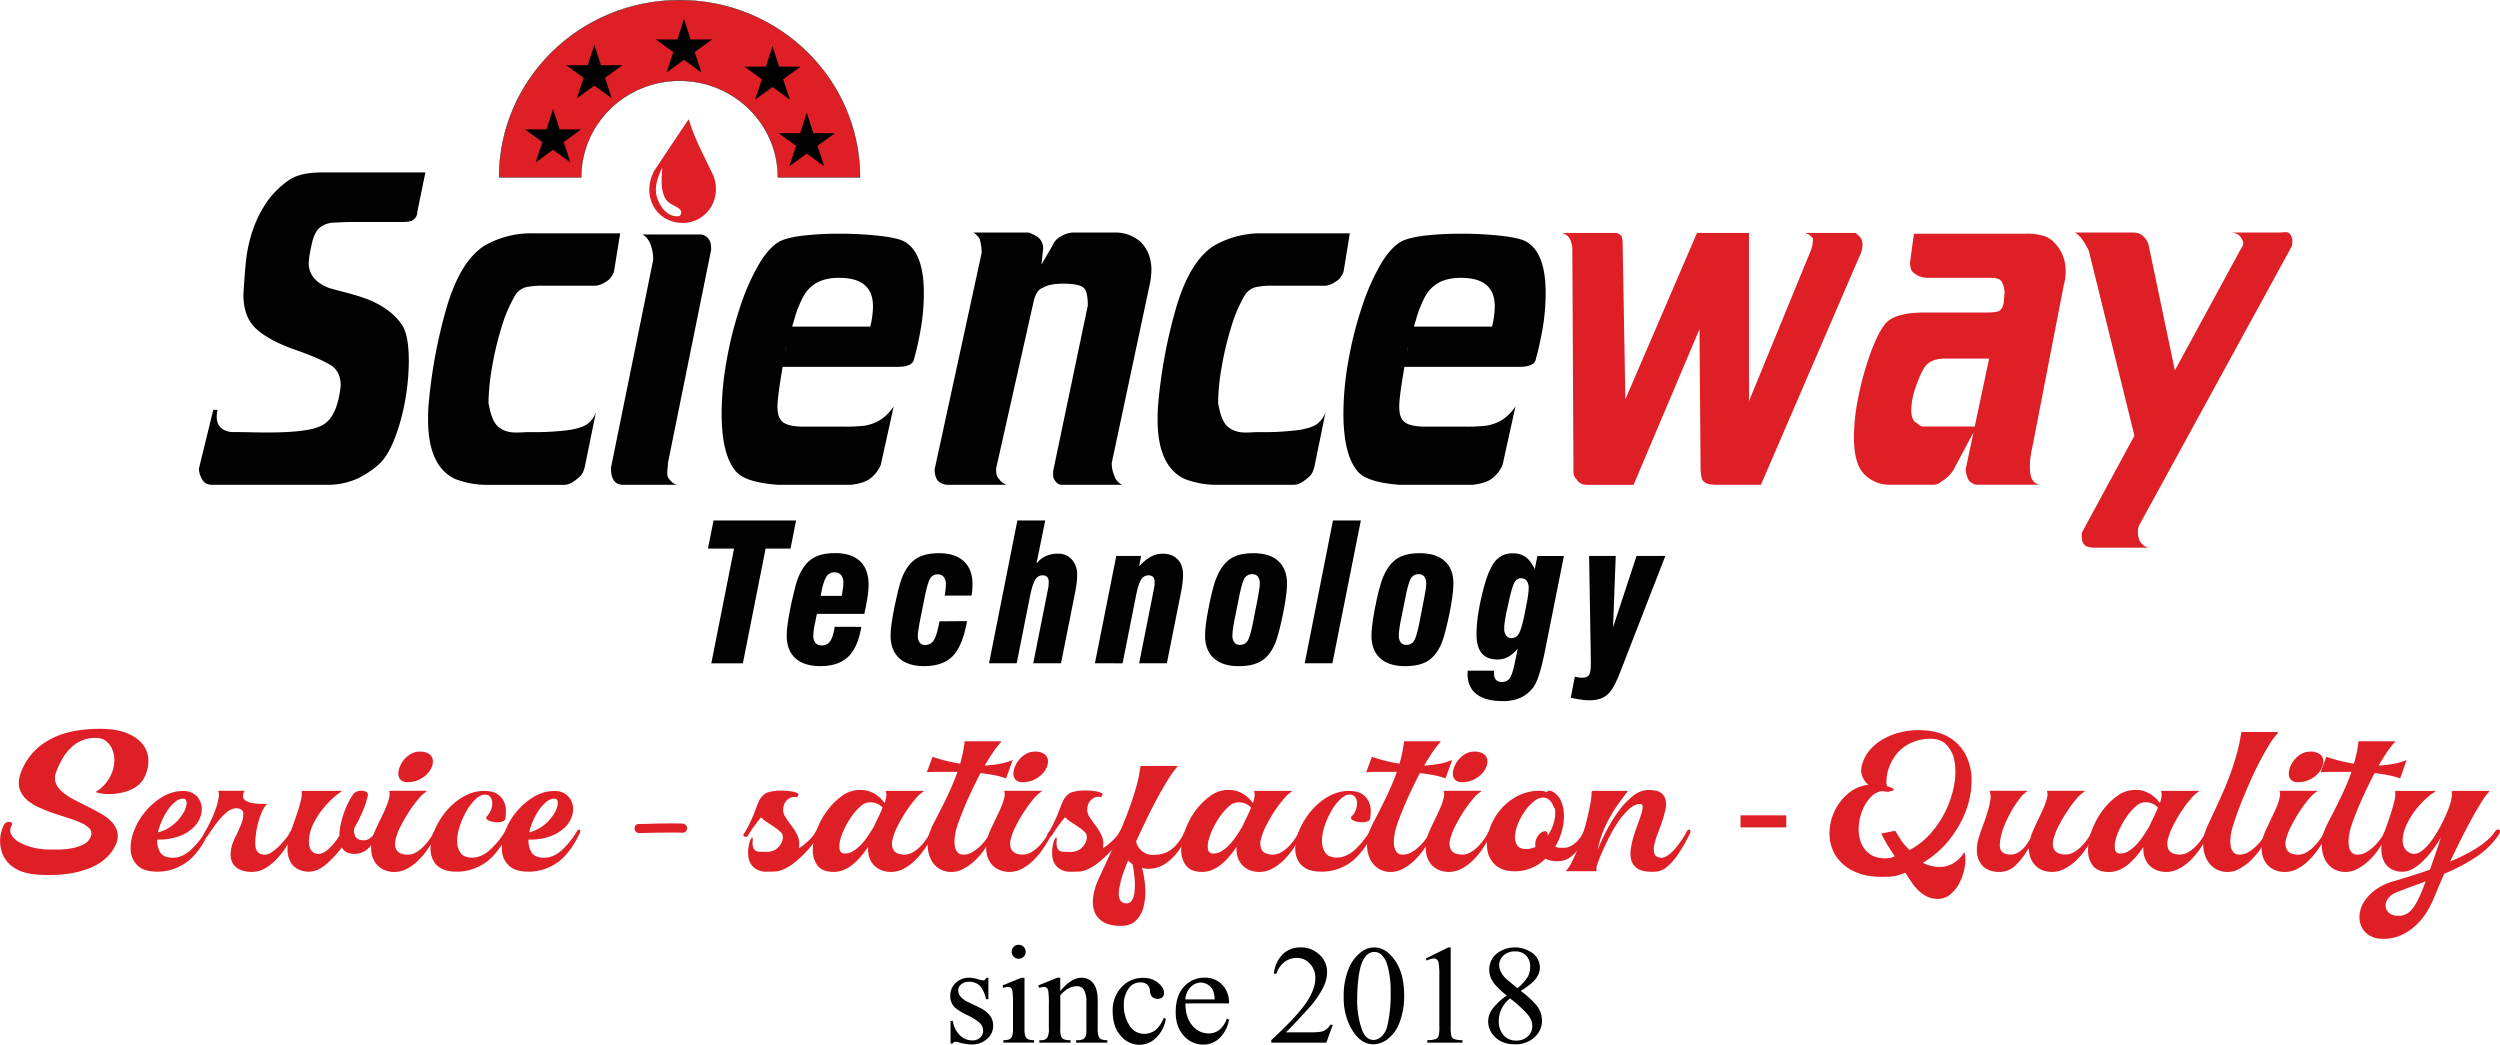 <svg id="Layer_1" data-name="Layer 1" xmlns="http://www.w3.org/2000/svg" viewBox="0 0 1547.53 646.62"><defs><style>.cls-1,.cls-3{fill:#de1f26;}.cls-2,.cls-5{fill:#010101;}.cls-3,.cls-5{fill-rule:evenodd;}.cls-4{fill:none;stroke:#1a1a18;stroke-miterlimit:2.61;stroke-width:0.22px;}.cls-6{isolation:isolate;}</style></defs><title>logo</title><path class="cls-1" d="M1314.89,182a12.53,12.53,0,0,0-2-2.18,6.78,6.78,0,0,0-2.39-1.73h37a9.69,9.69,0,0,1,4.78,1.69,11.83,11.83,0,0,1,3.91,5.81l16.31,77.83,41.09-75.66a5.7,5.7,0,0,0,1.3-3.14,9.58,9.58,0,0,0-1.3-3.19c-1.31-2.21-3.63-3.34-7-3.34h28.91c1.09,0,2.25,0,3.59-.12s2.06-.12,2.32-.12a3.14,3.14,0,0,1,2.82,1.93,5.91,5.91,0,0,1,1,3.87,7.18,7.18,0,0,1-1,4.11l-93.76,171.41a9.47,9.47,0,0,0-.84,4.35,12.61,12.61,0,0,0,.62,4.07c.11,1.13.9,2.3,2.35,3.63a6.49,6.49,0,0,0,4.21,1.93h-34.13c-4.06,0-6.46-1.13-7.18-3.38-.44-.61-.65-2.54-.65-5.76l32.61-60.19L1319.23,189.4a44.42,44.42,0,0,0-4.34-7.41" transform="translate(-26.23 -34.14)"/><path class="cls-2" d="M289.55,140.86l-5,24.45a5.71,5.71,0,0,1-2.83,5.08c-.87.76-3,1.16-6.52,1.16H242.6c-3.15.09-6.42.21-9.75.41a14.57,14.57,0,0,0-8.44,2.9c-2.28,1.77-3.95,5-5.08,9.79-1.3,5.92-2,10-2,12.28q0,10.33,12,15.27c1.73.57,5.29,1.53,10.58,2.9a132.62,132.62,0,0,1,13.8,4.27,55.5,55.5,0,0,1,11.56,6.13,36.57,36.57,0,0,1,9.89,9.91q4.13,6.28,4.13,22.23a142.35,142.35,0,0,1-2.14,23.65,128.06,128.06,0,0,1-6.19,23.2c-2.68,7.13-5.73,12.45-9.06,16a55.57,55.57,0,0,1-14.49,9.95,46,46,0,0,1-16.35,3.79H157.56c-2.9,0-4.93-1.05-6.05-3.15a13.73,13.73,0,0,1-2.17-6.76l8.91-36.46H161a12.61,12.61,0,0,0-.62,4.07c0,3.18.94,5.6,2.79,7.25a12,12,0,0,0,7.18,2.42c2.28,0,5.87,0,10.79.12s8.63.12,11.2.12q23.64,0,32-3.83,10.59-4.17,12.79-25.14c0-6.08-2.21-10.39-6.63-13s-11.81-5.8-22.21-9.47-18.19-7.93-23.45-12.69-7.93-11.8-7.93-21.19q.81-14.07,1.77-22.39a87.6,87.6,0,0,1,4.17-17.93,72,72,0,0,1,9.53-18.41,55.84,55.84,0,0,1,12.83-12.25q6.9-4.65,20.18-4.67Z" transform="translate(-26.23 -34.14)"/><path class="cls-1" d="M1208.58,196.45l2.39-17.64h69.57a36.17,36.17,0,0,1,10.76,1.33,16.15,16.15,0,0,1,7.5,5.23q6.14,6.78,6.12,17.16a28.29,28.29,0,0,1-1.12,7.7L1284.27,311a50.57,50.57,0,0,0-1.52,11.56c0,4.19.51,7,1.52,8.5a6.1,6.1,0,0,0,5.22,3.15h-39.78a6,6,0,0,1-2.94-1.17,5.41,5.41,0,0,1-2.1-2,17.25,17.25,0,0,1-1.7-6.28l14.56-68.65h-27.17c-5.87,0-10,1.61-12.43,4.84-1.74,2.37-3.62,6.4-5.61,12.12a45.82,45.82,0,0,0-3,14.95q0,4.83,2.18,7.25a11.31,11.31,0,0,1,2.1,1.45,5.62,5.62,0,0,0,2.89,1.45h33.27l-14.17,26.59a22.56,22.56,0,0,1-5.18,5.84c-.11.08-1,.68-2.72,1.85a8,8,0,0,1-4,1.74H1195.1a20.94,20.94,0,0,1-10.58-3.15,18.59,18.59,0,0,1-7.86-8.7c-1.88-4.43-2.82-10.31-2.82-17.68a126.8,126.8,0,0,1,2.93-25.75,182.91,182.91,0,0,1,7.21-25.86c2.86-7.85,5.62-13.57,8.33-17.24q5.28-8.22,25.19-8.22h38.91c3.44,0,5.9-.32,7.43-1a6.81,6.81,0,0,0,2-2.53,9.63,9.63,0,0,0,.79-3.43c.11-1.41.26-2.94.4-4.63a13.81,13.81,0,0,0-1.74-7.49c-.87-1.61-3.11-2.42-6.74-2.42h-39.74a12.44,12.44,0,0,1-7.39-2.66c-1.93-1-2.87-3.34-2.87-7" transform="translate(-26.23 -34.14)"/><path class="cls-1" d="M997.78,181.71q-.81-1.76-4.35-3.39h33.3a3.9,3.9,0,0,1,2.1,1c.91.64,1.34,1.13,1.34,1.41a9.21,9.21,0,0,0,.26,1.41,13,13,0,0,1,.22,2.18l1.7,97,44.35-103h32.17V282.46l38.48-93.74c.18-.53.4-1.37.69-2.54a19.73,19.73,0,0,0,.4-4.47c-1.56-1.77-2.61-2.66-3-2.66a2.53,2.53,0,0,1-1.52-.73h30.87a14.4,14.4,0,0,1,2.47,2.18,4.39,4.39,0,0,1,1.45,2.42,5.63,5.63,0,0,1,.43,2.66,14.4,14.4,0,0,1-1,5.23c-.65,1.65-1.19,2.9-1.63,3.75l-60.25,139.67h-27.58c-4,0-6.52-.65-7.6-1.94-.91-.52-1.53-1.77-1.78-3.7a39.94,39.94,0,0,1-.4-4.76l-.65-86-40.83,96.45h-28.52q-4.73,0-6.52-3.15c-.29-.32-.62-.72-.94-1.12a4.63,4.63,0,0,1-.87-1.66,9.17,9.17,0,0,1-.36-3.06L999.52,188a13.84,13.84,0,0,0-1.74-6.28" transform="translate(-26.23 -34.14)"/><path class="cls-2" d="M955.25,294.55a27.69,27.69,0,0,0,9.09-8.91l-8,36.26a20.48,20.48,0,0,1-6.52,8.42c-2.53,2-6.56,3.3-12,3.91H892.6q-19-1.39-25.22-7.5-9.55-10-9.56-36.78a188.15,188.15,0,0,1,3-32.06,229.1,229.1,0,0,1,8.26-33.12,137.59,137.59,0,0,1,11.74-26.91q6.51-11,13.29-14.46c3-1.49,7.76-2.62,14.28-3.43a192.54,192.54,0,0,1,22-1.16,219.48,219.48,0,0,1,24.49,1.24c7.47.81,12.65,1.94,15.55,3.35Q983,190,983,215.35a130.38,130.38,0,0,1-2,22.88c-1.38,7.49-2.72,13.49-4,17.92-.44,3.39-3.91,5.08-10.47,5.08H895.25q.16,0,2.61-12.33c.5-2.33,1.08-4.67,1.73-7.05s1.17-4.23,1.49-5.52h48.73a53.52,53.52,0,0,0,1.7-12.57q0-17.64-20.87-17.64c-5.57,0-10.14,1-13.69,2.94a21.07,21.07,0,0,0-8.33,8.26,65.62,65.62,0,0,0-5.69,14.1c-1.78,5.88-3.52,11.92-5.29,18.21q-5.28,28.88-5.26,36c0,3.75.59,6.41,1.74,8q2.61,4.59,14.35,4.59h24.78a100.48,100.48,0,0,0,13.16-.6,28.45,28.45,0,0,0,8.84-3.06" transform="translate(-26.23 -34.14)"/><path class="cls-2" d="M806.12,178.57h55.65l-3.73,23a7.65,7.65,0,0,1-1.27,3.06,10.88,10.88,0,0,1-2.17,2.78c-3.16,2.38-6,3.59-8.48,3.59H813.94a47.17,47.17,0,0,0-10.36.88,11.5,11.5,0,0,0-6.6,4.67,87.67,87.67,0,0,0-8.69,20.31,189,189,0,0,0-5.91,25,136,136,0,0,0-2.13,21.64c1.23,7.45,3.18,12.36,5.94,14.74s6.41,3.63,11,3.63c.94,0,2.43,0,4.39-.12s3.47-.12,4.53-.12a168.41,168.41,0,0,0,23.62-1.25c5.54-.81,9.46-2.1,11.78-3.79a15.82,15.82,0,0,0,5.25-7.29L840,322.38c-.73,3.51-2,5.92-3.88,7.25q-5.05,4.59-8.91,4.6h-47a54.41,54.41,0,0,1-20.62-3.59q-16.8-7.86-16.78-36.78c0-3.54.08-6.2.22-8a312.79,312.79,0,0,1,11.38-61.71q8.53-28.77,23.62-38.11a58.16,58.16,0,0,1,28-7.49" transform="translate(-26.23 -34.14)"/><path class="cls-2" d="M632.85,182.67a4.67,4.67,0,0,0-1.48-2.33,11.86,11.86,0,0,0-2.43-2.26h33.7a3.65,3.65,0,0,1,1.48.41c.65.28,1.34.64,2.1,1s1.42.73,1.89,1a9,9,0,0,1,3.87,7.25l-1.05,10.15,7-12.08a8.36,8.36,0,0,1,2-3.06,9,9,0,0,1,3-2.26,15.52,15.52,0,0,1,7.36-2.42H716.8a23.55,23.55,0,0,1,15.44,5.76q6.74,6.82,6.74,17.45a51.7,51.7,0,0,1-1.52,11.11L714.41,320.73a19.24,19.24,0,0,0,1.74,8.18,8.5,8.5,0,0,0,4.78,5.32H683.5q-2.76,0-4.56-3.15c-.58-.64-.83-2-.83-3.86a12.12,12.12,0,0,1,.39-3.15l21.09-100.79c0-4.83-.58-8.14-1.7-9.95-1.3-2.38-5.8-3.59-13.48-3.59q-8.68,0-12.86,2.66c-2.68.89-4.53,3.87-5.62,8.91L642.85,324.07a19,19,0,0,0,.29,3.83,4.5,4.5,0,0,0,.84,1.93c.39.45.72.89,1,1.25a7.2,7.2,0,0,0,2.21,2.06,5.17,5.17,0,0,0,2.57,1.09h-36.3a9.14,9.14,0,0,1-6.06-1.94c-1.73-1.49-2.6-4-2.6-7.73l29.09-133.91a30.47,30.47,0,0,0-1.09-8" transform="translate(-26.23 -34.14)"/><path class="cls-2" d="M570.35,294.55a27.82,27.82,0,0,0,9.1-8.91l-8,36.26a20.57,20.57,0,0,1-6.52,8.42c-2.54,2-6.56,3.3-12,3.91H507.71q-19-1.39-25.22-7.5-9.57-10-9.57-36.78a189.18,189.18,0,0,1,3-32.06,230.41,230.41,0,0,1,8.26-33.12,138.19,138.19,0,0,1,11.74-26.91q6.52-11,13.3-14.46c3-1.49,7.75-2.62,14.27-3.43a192.67,192.67,0,0,1,22-1.16,219.66,219.66,0,0,1,24.5,1.24c7.46.81,12.64,1.94,15.54,3.35q12.55,6.58,12.57,31.95a129.43,129.43,0,0,1-2,22.88,181.29,181.29,0,0,1-4,17.92c-.43,3.39-3.91,5.08-10.47,5.08H510.35q.16,0,2.61-12.33c.51-2.33,1.09-4.67,1.74-7.05s1.16-4.23,1.49-5.52h48.73a54.06,54.06,0,0,0,1.7-12.57q0-17.64-20.87-17.64c-5.58,0-10.15,1-13.7,2.94a21.07,21.07,0,0,0-8.33,8.26,66.14,66.14,0,0,0-5.69,14.1c-1.77,5.88-3.51,11.92-5.29,18.21q-5.26,28.88-5.25,36,0,5.63,1.74,8,2.61,4.59,14.35,4.59h24.78a100.31,100.31,0,0,0,13.15-.6,28.28,28.28,0,0,0,8.84-3.06" transform="translate(-26.23 -34.14)"/><path class="cls-2" d="M428.39,184.12c-1.44-2.65-3-4.26-4.56-4.83h36.31a5.46,5.46,0,0,1,2.86,1.05,5,5,0,0,1,2.1,2.13c.91,1.09,1.34,3.18,1.34,6.25l-26.74,132a25.75,25.75,0,0,1-.22,3.1c-.14,1.25-.22,2.1-.22,2.66a9.4,9.4,0,0,0,.44,3.14c2.14,3.06,4.17,4.6,6.09,4.6H411.87c-2.79,0-4.74-1.05-5.9-3.15-1-1.41-1.52-3.91-1.52-7.49L430.57,195a26.16,26.16,0,0,0-2.18-10.92" transform="translate(-26.23 -34.14)"/><path class="cls-2" d="M354.48,178.57h55.65l-3.73,23a7.5,7.5,0,0,1-1.27,3.06,10.66,10.66,0,0,1-2.17,2.78c-3.15,2.38-6,3.59-8.48,3.59H362.31a47.21,47.21,0,0,0-10.37.88,11.51,11.51,0,0,0-6.59,4.67,87.23,87.23,0,0,0-8.7,20.31,189,189,0,0,0-5.9,25,136.18,136.18,0,0,0-2.14,21.64c1.23,7.45,3.19,12.36,5.94,14.74s6.42,3.63,11,3.63c.94,0,2.43,0,4.38-.12s3.48-.12,4.53-.12a168.47,168.47,0,0,0,23.63-1.25c5.54-.81,9.45-2.1,11.77-3.79a15.75,15.75,0,0,0,5.25-7.29l-6.73,33.11c-.73,3.51-2,5.92-3.88,7.25q-5.06,4.59-8.92,4.6h-47A54.36,54.36,0,0,1,308,330.64q-16.8-7.86-16.78-36.78,0-5.31.22-8a313.53,313.53,0,0,1,11.37-61.71q8.54-28.77,23.63-38.11a58.12,58.12,0,0,1,28-7.49" transform="translate(-26.23 -34.14)"/><path class="cls-3" d="M452.51,107.93c-.22.14-21.62,32.42-21.67,32.51-7.39,15.08,1.15,30.62,16.48,31.67,14.49,1,26-12.8,20.83-28.52-7.59-16.1-11.2-21.78-15.64-35.66m-17.18,31.61c2.54-5.91-2.19,9.65,3,17.89,2.65,4.2,10.13,4.84,9.57,8.4-.3,1.9-1.1,2.23-2.76,2.19-6.09-.17-9.74-5.5-11.43-9.52C430.66,151.19,432.72,146,435.33,139.54Z" transform="translate(-26.23 -34.14)"/><path class="cls-3" d="M386,143.91c0-33,27.26-59.77,60.88-59.77s60.88,26.76,60.88,59.77h50.82c0-60.57-50-109.67-111.7-109.67s-111.7,49.1-111.7,109.67Z" transform="translate(-26.23 -34.14)"/><path class="cls-4" d="M386,143.91c0-33,27.26-59.77,60.88-59.77s60.88,26.76,60.88,59.77h50.82c0-60.57-50-109.67-111.7-109.67s-111.7,49.1-111.7,109.67Z" transform="translate(-26.23 -34.14)"/><path class="cls-2" d="M1011,443.91l-1.09-65.62h16.48l-1.67,44.2,14.55-44.2h17.81l-28.27,72.77c-2.7,6.87-5.34,11.34-8,13.44s-6.17,3.13-10.72,3.13a35.34,35.34,0,0,1-5.15-.41c-1.9-.25-4-.67-6.39-1.19l2.53-13c1.13.23,2,.39,2.73.49a12.88,12.88,0,0,0,1.67.13c2.1,0,3.55-.55,4.32-1.62s1.16-3.3,1.16-6.63Zm-45.26-8.27a20.6,20.6,0,0,1-5.91,5.11,14,14,0,0,1-6.76,1.61q-6.48,0-9.67-3.9t-3.19-11.84a85,85,0,0,1,1.21-13.55,153,153,0,0,1,3.51-15.93c2.11-7.7,4.49-13,7.17-16a13.57,13.57,0,0,1,10.65-4.47,13,13,0,0,1,7.89,2.3q3.17,2.28,5.61,7.54l1.67-8.19h16.39l-11.22,56.19-.28,1.37q-3.64,18.72-7.4,23.65a21.23,21.23,0,0,1-8,6.54,26.37,26.37,0,0,1-11,2.06q-10.63,0-16.2-4.33t-5.55-12.58c0-.19,0-.51.05-1s.06-.74.06-.94h16.38c0,.24-.07.45-.09.69s0,.55,0,1a5.69,5.69,0,0,0,1.21,4,4.67,4.67,0,0,0,3.61,1.31,5.7,5.7,0,0,0,5-2.41q1.7-2.42,3.52-11.82Zm-5.54-29-1.56,6.84c-.38,2-.69,3.82-.93,5.5a31.08,31.08,0,0,0-.35,4.25,6.9,6.9,0,0,0,1.21,4.33,3.91,3.91,0,0,0,3.3,1.59,5,5,0,0,0,4.5-2.72c1.13-1.83,2.24-5.55,3.4-11.17l1.56-8c.38-1.89.69-3.61.87-5.18a30.05,30.05,0,0,0,.3-3.9,7.28,7.28,0,0,0-1.21-4.5,4.12,4.12,0,0,0-3.5-1.59,4.58,4.58,0,0,0-4.07,2.61C962.68,396.51,961.51,400.49,960.17,406.68Zm-85,21a64.35,64.35,0,0,1,.64-8c.44-3.21,1.06-6.84,1.89-10.89q1.23-6.33,2.65-11.33A48.64,48.64,0,0,1,883,390c2.25-4.82,5.07-8.25,8.45-10.33s7.95-3.09,13.66-3.09q10,0,15.42,4.89t5.37,14a58.4,58.4,0,0,1-.62,7.72c-.41,3.1-1,6.62-1.8,10.6-1,4.82-1.94,8.84-2.82,12.07a51.4,51.4,0,0,1-2.44,7.33q-3.27,7.17-8.41,10.23c-3.41,2.05-8,3.07-13.82,3.07q-10,0-15.39-4.88T875.2,427.64Zm21-23.61-2.4,11.88c-.55,2.6-1,4.92-1.25,6.91a38.48,38.48,0,0,0-.42,4.51,7.15,7.15,0,0,0,1.17,4.49,4.24,4.24,0,0,0,3.54,1.49,5.32,5.32,0,0,0,4.68-2.45c1.06-1.63,2.23-5.63,3.48-12L907.31,407c.56-2.86,1-5.27,1.3-7.19a30.16,30.16,0,0,0,.46-4.21,7.26,7.26,0,0,0-1.18-4.55,4.27,4.27,0,0,0-3.54-1.48,5.26,5.26,0,0,0-4.67,2.46C898.62,393.69,897.44,397.69,896.2,404Zm-62.34,40.68,17.5-88.4h17.25L851,444.71Zm-61.68-17.07a64.35,64.35,0,0,1,.64-8c.44-3.21,1.06-6.84,1.89-10.89q1.23-6.33,2.66-11.33A49,49,0,0,1,780,390c2.26-4.82,5.08-8.25,8.46-10.33s8-3.09,13.67-3.09c6.69,0,11.84,1.62,15.41,4.89s5.37,8,5.37,14a58.4,58.4,0,0,1-.62,7.72c-.41,3.1-1,6.62-1.8,10.6-1,4.82-1.94,8.84-2.82,12.07a51.4,51.4,0,0,1-2.44,7.33q-3.27,7.17-8.41,10.23c-3.41,2.05-8,3.07-13.82,3.07q-10,0-15.39-4.88T772.18,427.64Zm21-23.61-2.4,11.88c-.55,2.6-.95,4.92-1.25,6.91a38.48,38.48,0,0,0-.42,4.51,7.14,7.14,0,0,0,1.18,4.49,4.21,4.21,0,0,0,3.53,1.49,5.32,5.32,0,0,0,4.68-2.45c1.06-1.63,2.23-5.63,3.48-12L804.29,407c.56-2.86,1-5.27,1.3-7.19a30.16,30.16,0,0,0,.46-4.21,7.26,7.26,0,0,0-1.18-4.55,4.26,4.26,0,0,0-3.53-1.48,5.26,5.26,0,0,0-4.68,2.46C795.6,393.69,794.43,397.69,793.18,404ZM704,444.71l13.21-66.42h15.36l-1.19,6.48a27.32,27.32,0,0,1,7.17-6,15.57,15.57,0,0,1,7.44-1.88q5.85,0,9.2,3.49t3.35,9.58a47.66,47.66,0,0,1-.37,5.39c-.25,2.07-.62,4.21-1.08,6.42l-8.57,42.95H731.37l9.24-46.46a14,14,0,0,0,.25-1.62c.06-.57.08-1.31.08-2.27a4.42,4.42,0,0,0-.94-3.08,3.84,3.84,0,0,0-2.93-1,5.18,5.18,0,0,0-4.56,2.82q-1.71,2.79-3.12,10l-8.26,41.63Zm-65.55,0L656,356.31h17.24L667.82,383a15.83,15.83,0,0,1,5.74-4.62,18,18,0,0,1,7.57-1.51,11,11,0,0,1,8.57,3.6A13.59,13.59,0,0,1,693,390a47.41,47.41,0,0,1-.36,5.39c-.26,2.07-.63,4.21-1.08,6.42L683,444.71H665.82l9.24-46.46a16.18,16.18,0,0,0,.26-1.6c0-.53.07-1.29.07-2.29a4.41,4.41,0,0,0-.93-3.08,3.88,3.88,0,0,0-2.94-1,5.09,5.09,0,0,0-4.45,2.72c-1.15,1.83-2.22,5.18-3.23,10.08l-8.26,41.63Zm-13.62-26.1c-1.78,10.13-4.72,17.3-8.75,21.53s-10,6.33-17.77,6.33c-6.69,0-11.84-1.62-15.42-4.9s-5.37-7.95-5.37-14a55.86,55.86,0,0,1,.63-7.41q.6-4.53,1.91-10.91c1-4.75,1.88-8.72,2.78-12A53.16,53.16,0,0,1,585.3,390c2.26-4.82,5.1-8.25,8.51-10.33s8-3.09,13.72-3.09q9.93,0,15.31,5c3.57,3.31,5.37,8,5.37,14.09,0,1.22,0,2.43-.13,3.64a31.53,31.53,0,0,1-.46,3.53H611c.29-1.84.48-3.25.59-4.23a24.86,24.86,0,0,0,.16-2.71,7.18,7.18,0,0,0-1.32-4.6,4.49,4.49,0,0,0-3.72-1.62,5.23,5.23,0,0,0-4.62,2.42c-1.06,1.63-2.25,5.63-3.53,12l-2.4,11.9c-.59,2.92-1,5.37-1.32,7.38a30.34,30.34,0,0,0-.46,4.28,6.7,6.7,0,0,0,1.17,4.25,4,4,0,0,0,3.34,1.49,6.05,6.05,0,0,0,5.4-3q1.93-3.06,3.49-11.66ZM534.22,403h13.06c.31-1.77.57-3.29.73-4.59a22.8,22.8,0,0,0,.28-3.15,7.9,7.9,0,0,0-1.39-5.12,4.88,4.88,0,0,0-4-1.72,5.81,5.81,0,0,0-5.24,2.9C536.43,393.24,535.28,397.12,534.22,403Zm25.18,19.16q-2.1,12.72-8.16,18.53T534,446.47c-6.69,0-11.84-1.62-15.41-4.88s-5.38-7.93-5.38-14a54.21,54.21,0,0,1,.63-7.41q.6-4.53,1.9-10.91c1-4.75,2-8.72,2.82-12a44.6,44.6,0,0,1,2.5-7.32c2.25-4.82,5.07-8.25,8.48-10.33s8-3.09,13.69-3.09q10.15,0,15.42,5.05t5.26,14.68a55.36,55.36,0,0,1-.65,7.23c-.44,3-1.09,6.52-2,10.65H531.91l-1.18,5.65q-.5,2.23-.75,4.23a26.47,26.47,0,0,0-.27,3.53,6.87,6.87,0,0,0,1.32,4.62,5,5,0,0,0,4,1.49,5.85,5.85,0,0,0,5.11-2.69q1.88-2.67,2.77-8.83Zm-92.86,22.57,14.08-71H464.45l3.48-17.4H519l-3.42,17.4H500.15l-14.07,71Z" transform="translate(-26.23 -34.14)"/><polygon class="cls-5" points="342.33 67.44 346.42 80.11 359.74 80.09 348.95 87.9 353.09 100.56 342.33 92.71 331.56 100.56 335.71 87.9 324.91 80.09 338.24 80.11 342.33 67.44"/><polygon class="cls-5" points="423.41 11.74 427.5 24.42 440.82 24.4 430.03 32.21 434.17 44.87 423.41 37.02 412.64 44.87 416.79 32.21 405.99 24.4 419.32 24.42 423.41 11.74"/><polygon class="cls-5" points="367.89 27.71 371.98 40.39 385.3 40.36 374.51 48.17 378.65 60.83 367.89 52.98 357.12 60.83 361.27 48.17 350.47 40.36 363.8 40.39 367.89 27.71"/><polygon class="cls-5" points="478.18 28.6 482.27 41.27 495.59 41.25 484.8 49.06 488.94 61.72 478.18 53.87 467.41 61.72 471.55 49.06 460.76 41.25 474.08 41.27 478.18 28.6"/><polygon class="cls-5" points="499.4 69.78 503.49 82.46 516.82 82.44 506.02 90.25 510.17 102.91 499.4 95.06 488.64 102.91 492.78 90.25 481.99 82.44 495.31 82.46 499.4 69.78"/><g class="cls-6"><path class="cls-1" d="M88,485.29q10.42,0,17.08,2.81t9.86,7.28a16.47,16.47,0,0,1,3.16,10,22.91,22.91,0,0,1-3,10.89,14,14,0,0,1-3.67,4.18,21.33,21.33,0,0,1-5.16,2.93,31.15,31.15,0,0,1-6.08,1.72,36.1,36.1,0,0,1-6.31.57,31.7,31.7,0,0,1-4.35-.28,23.17,23.17,0,0,1-3.9-.87l-.11-.23A23.12,23.12,0,0,0,92,518.6a24.69,24.69,0,0,0,3.79-6.88A21.2,21.2,0,0,0,97,504.5,17.2,17.2,0,0,0,95.71,498a12.62,12.62,0,0,0-3.49-4.82A9.28,9.28,0,0,0,86.71,491a21,21,0,0,0-9,1.2,22,22,0,0,0-7.27,4.53,29.81,29.81,0,0,0-5.57,7.05,49.92,49.92,0,0,0-4,8.65,9.11,9.11,0,0,0,0,6.71,14.62,14.62,0,0,0,4.18,5.4,38.54,38.54,0,0,0,7,4.58q4.07,2.11,8.31,4.24t8.2,4.36a29,29,0,0,1,6.65,5,14.39,14.39,0,0,1,3.61,6.2,12.23,12.23,0,0,1-.8,7.74,24.64,24.64,0,0,1-5.51,8,31.65,31.65,0,0,1-9.74,6.41,56.24,56.24,0,0,1-14.22,3.9,88.29,88.29,0,0,1-18.81.58A35.29,35.29,0,0,1,39,573.36a22,22,0,0,1-7.17-4.59,17.26,17.26,0,0,1-4-6,22.5,22.5,0,0,1-1.49-6.6,20.49,20.49,0,0,1,.52-6.42,19.51,19.51,0,0,1,2-5.27,3.06,3.06,0,0,1,1.38-1.26,3.81,3.81,0,0,1,1.6-.34,2.2,2.2,0,0,1,1.61.57c.38.38.38,1,0,1.72a5.65,5.65,0,0,0,0,6,13.94,13.94,0,0,0,5.27,4.65,32.44,32.44,0,0,0,8.2,3,44.1,44.1,0,0,0,8.89,1.2h6a51.31,51.31,0,0,0,8.25-.69,26.56,26.56,0,0,0,7.8-2.46,8.83,8.83,0,0,0,4.7-5.34,4.39,4.39,0,0,0-1-4.58,16.78,16.78,0,0,0-5.33-3.55,69.74,69.74,0,0,0-8.09-3q-4.57-1.44-9.4-3.1a86.9,86.9,0,0,1-9.17-3.73,27.25,27.25,0,0,1-7.34-4.93,14.28,14.28,0,0,1-4-6.76q-1-3.9.8-9.17a37.58,37.58,0,0,1,16.91-20.13Q68.14,485.3,88,485.29Z" transform="translate(-26.23 -34.14)"/><path class="cls-1" d="M153.79,548.36a1.52,1.52,0,0,1,1-.69.83.83,0,0,1,.8.63,2.43,2.43,0,0,1-.35,1.78c-.45.84-1.07,2-1.83,3.49a48.94,48.94,0,0,1-2.87,4.82,47.1,47.1,0,0,1-4.19,5.33,28.7,28.7,0,0,1-5.78,4.93,33.07,33.07,0,0,1-7.51,3.61,29.45,29.45,0,0,1-9.58,1.44q-8.14,0-12-3.73a14,14,0,0,1-4.36-9.23,28.3,28.3,0,0,1,1.95-12,41.4,41.4,0,0,1,6.94-12,42.21,42.21,0,0,1,10.61-9.23,24.41,24.41,0,0,1,13-3.73,11.37,11.37,0,0,1,7.28,2.24,10.91,10.91,0,0,1,3.78,5.62,13.1,13.1,0,0,1-.12,7.28,16.66,16.66,0,0,1-4.35,7.22,25.66,25.66,0,0,1-8.89,5.57,36,36,0,0,1-13.76,2.12,13.19,13.19,0,0,0,1.89,8c1.42,2.17,4,3.26,7.74,3.26s7.23-1.47,10.67-4.41A51.73,51.73,0,0,0,153.79,548.36Zm-14.21-19.84a7.91,7.91,0,0,0-4.71,1.83,22.45,22.45,0,0,0-4.53,4.82,39.08,39.08,0,0,0-3.78,6.71,43.35,43.35,0,0,0-2.58,7.51,23.56,23.56,0,0,0,9.69-4.93,27.33,27.33,0,0,0,6-7,13.71,13.71,0,0,0,2.07-6.24C141.73,529.42,141,528.52,139.58,528.52Z" transform="translate(-26.23 -34.14)"/><path class="cls-1" d="M205.27,550.08a3.59,3.59,0,0,1,1.09-1.49,1.37,1.37,0,0,1,1.09-.35c.31.08.5.37.58.86a3.5,3.5,0,0,1-.58,2,68.86,68.86,0,0,1-5,8.6,49,49,0,0,1-6,7.28,29.7,29.7,0,0,1-6.76,5,15.57,15.57,0,0,1-7.34,1.89q-8,0-11.35-4.31t-1.15-12.21a37.07,37.07,0,0,1,2.58-6.13,67.55,67.55,0,0,0,3.21-7.28,16.23,16.23,0,0,0,1.2-6.25q-.11-2.7-3.44-3.16a7.28,7.28,0,0,0-3.26.35,12.1,12.1,0,0,0-4,2.41,40,40,0,0,0-4.93,5.21,106.74,106.74,0,0,0-6.31,8.89c-.15.39-.53.58-1.14.58a2,2,0,0,1-1.26-.47.76.76,0,0,1-.12-1.14c1.46-2.44,2.81-5,4.07-7.63a78.7,78.7,0,0,0,3.21-7.62,40.79,40.79,0,0,0,1.84-6.65,8.42,8.42,0,0,0-.17-4.59v-.23h16l.23.23a5.19,5.19,0,0,0-.86,3.73,3.79,3.79,0,0,0,1.84,2.29,10.58,10.58,0,0,0,3.44,1.27,28.68,28.68,0,0,0,3.95.51c1.3.08,2.46.1,3.5.06a7.42,7.42,0,0,1,1.89.06v.22a18.55,18.55,0,0,0-3,4.82,43.5,43.5,0,0,0-2.12,6,50.53,50.53,0,0,0-1.32,6c-.31,2-.5,3.58-.58,4.88a34,34,0,0,0,0,3.78,7.82,7.82,0,0,0,.75,3,4.4,4.4,0,0,0,1.89,2,7.21,7.21,0,0,0,3.44.69,7.75,7.75,0,0,0,4.19-1.61,32.66,32.66,0,0,0,4.53-3.78,50.85,50.85,0,0,0,3.89-4.36A15.3,15.3,0,0,0,205.27,550.08Z" transform="translate(-26.23 -34.14)"/><path class="cls-1" d="M258.82,548.93c.53-.84,1.11-1.26,1.72-1.26a1.21,1.21,0,0,1,1.15.63,1.49,1.49,0,0,1-.23,1.54,49.1,49.1,0,0,1-6.94,9.18,12.15,12.15,0,0,1-9,3.67c-3.74,0-6.31-1.33-7.68-4a60.47,60.47,0,0,1-9.92,10.6q-5.22,4.31-10.15,4.42a15.64,15.64,0,0,1-6.88-1.44,10.47,10.47,0,0,1-4.64-4.24,15.86,15.86,0,0,1-2-6.82,27.4,27.4,0,0,1,1-9.17c.54-1.91,1.28-4.19,2.24-6.83s1.87-5.27,2.75-7.91,1.61-5.16,2.18-7.56a15.76,15.76,0,0,0,.52-5.8l.45-.23h24.2v.46a30.24,30.24,0,0,0-4.93,3.73,56.48,56.48,0,0,0-6.48,6.82,50.55,50.55,0,0,0-5.79,8.95,25.58,25.58,0,0,0-2.86,10.09c-.24,2.83.17,5,1.2,6.48a5.21,5.21,0,0,0,3.84,2.46q3.33.34,6.94-2.93a40.37,40.37,0,0,0,6.82-8.31,33.87,33.87,0,0,1,.8-7.05,55.45,55.45,0,0,1,2.06-7.22,58.72,58.72,0,0,1,2.81-6.54,34.12,34.12,0,0,1,3-5,4.93,4.93,0,0,1,2.24-1.6,7.73,7.73,0,0,1,2.58-.46,7.9,7.9,0,0,1,2.75.51,2.06,2.06,0,0,1,1.38,2.13,5.67,5.67,0,0,1-.06.68,3,3,0,0,1-.29.92,44.58,44.58,0,0,1-2.69,8.08,101,101,0,0,1-5.45,11,8.43,8.43,0,0,0,.75,5q1.08,2.13,4.64,2.35a6.1,6.1,0,0,0,2.7-.34,7.47,7.47,0,0,0,2.17-1.26,10.7,10.7,0,0,0,1.72-1.78Q258.25,549.84,258.82,548.93Z" transform="translate(-26.23 -34.14)"/><path class="cls-1" d="M290.23,524.16a18.23,18.23,0,0,0-4.69,4.19A70.28,70.28,0,0,0,279.8,536a102.16,102.16,0,0,0-5.33,9.12,38.23,38.23,0,0,0-3.38,8.66q-.91,4,.69,6.59c1.06,1.72,3.17,2.65,6.3,2.81a10.24,10.24,0,0,0,5.79-1.5,21.9,21.9,0,0,0,4.82-3.84,34.52,34.52,0,0,0,3.61-4.41,19.5,19.5,0,0,0,1.95-3.32,3.5,3.5,0,0,1,1.09-1.49,1.29,1.29,0,0,1,1-.35c.27.08.42.37.46.86a3.9,3.9,0,0,1-.63,2,75.57,75.57,0,0,1-5.16,8.6A48.33,48.33,0,0,1,284.9,567a29.68,29.68,0,0,1-6.93,5,16.48,16.48,0,0,1-7.57,1.89,15.24,15.24,0,0,1-7.11-1.61,12.77,12.77,0,0,1-4.93-4.42,15.41,15.41,0,0,1-2.29-6.7,22.15,22.15,0,0,1,.8-8.49,25.19,25.19,0,0,1,1.61-4.47q1.14-2.52,2.46-5.28c.88-1.82,1.76-3.66,2.64-5.5s1.64-3.61,2.29-5.33a29.82,29.82,0,0,0,1.38-4.7,6.23,6.23,0,0,0-.17-3.5l.57-.23h22.58ZM286,499.4a10,10,0,0,1,5.74,1.37,5.46,5.46,0,0,1,2.35,3.5,8.16,8.16,0,0,1-.58,4.58,13.34,13.34,0,0,1-3.09,4.59,17.39,17.39,0,0,1-5.16,3.5,16,16,0,0,1-6.71,1.37,5.77,5.77,0,0,1-4.24-1.37,5.11,5.11,0,0,1-1.49-3.5,10.89,10.89,0,0,1,.86-4.59,17,17,0,0,1,2.75-4.58,15.15,15.15,0,0,1,4.24-3.5A10.74,10.74,0,0,1,286,499.4Z" transform="translate(-26.23 -34.14)"/><path class="cls-1" d="M340.69,550.08c-.46.84-1.07,2-1.84,3.49a43.09,43.09,0,0,1-2.92,4.82,53,53,0,0,1-4.24,5.33,30.12,30.12,0,0,1-5.73,4.93,31.42,31.42,0,0,1-7.57,3.61,30,30,0,0,1-9.57,1.44q-6.09,0-9.7-2.13A12,12,0,0,1,294,565.9a16.55,16.55,0,0,1-1.21-8,32.12,32.12,0,0,1,2.18-9.17,45,45,0,0,1,4.93-9.18,44.1,44.1,0,0,1,7.16-8,35.6,35.6,0,0,1,8.84-5.68,24.12,24.12,0,0,1,9.91-2.12c3.83,0,6.67.69,8.55,2.07a11.5,11.5,0,0,1,3.95,4.81,14,14,0,0,1,1.09,5.62,42.68,42.68,0,0,1-.28,4.47,2.42,2.42,0,0,1-1.61,1.84,8.38,8.38,0,0,1-3.22.57,15.73,15.73,0,0,1-3-.29,10.32,10.32,0,0,1-2.58-.8,2.85,2.85,0,0,1-1.43-1.2,1.1,1.1,0,0,1,.34-1.37,11.77,11.77,0,0,0,3.32-8.49,6.21,6.21,0,0,0-1.2-3.5,4,4,0,0,0-3.38-1.44q-2.76,0-5.8,2.87a31.63,31.63,0,0,0-5.56,7.23,49.34,49.34,0,0,0-4.18,9.4,28.81,28.81,0,0,0-1.6,9.4,12.07,12.07,0,0,0,2.17,7.23q2.13,2.86,7.05,2.86,5.51,0,10.67-4.41a52,52,0,0,0,10-12.21c.38-.46.72-.69,1-.69a.93.93,0,0,1,.86.63A2.17,2.17,0,0,1,340.69,550.08Z" transform="translate(-26.23 -34.14)"/><path class="cls-1" d="M383.57,548.36c.38-.46.73-.69,1-.69a.83.83,0,0,1,.81.63,2.43,2.43,0,0,1-.35,1.78c-.46.84-1.07,2-1.83,3.49a48.94,48.94,0,0,1-2.87,4.82,47.1,47.1,0,0,1-4.19,5.33,29,29,0,0,1-5.78,4.93,33.14,33.14,0,0,1-7.52,3.61,29.35,29.35,0,0,1-9.57,1.44q-8.15,0-12-3.73a14,14,0,0,1-4.36-9.23,28.3,28.3,0,0,1,2-12,41.4,41.4,0,0,1,6.94-12,42.21,42.21,0,0,1,10.61-9.23,24.4,24.4,0,0,1,13-3.73,11.38,11.38,0,0,1,7.29,2.24,10.91,10.91,0,0,1,3.78,5.62,13.1,13.1,0,0,1-.12,7.28,16.66,16.66,0,0,1-4.35,7.22,25.66,25.66,0,0,1-8.89,5.57,36,36,0,0,1-13.76,2.12,13.19,13.19,0,0,0,1.89,8c1.42,2.17,4,3.26,7.74,3.26s7.23-1.47,10.67-4.41A51.73,51.73,0,0,0,383.57,548.36Zm-14.22-19.84a7.88,7.88,0,0,0-4.7,1.83,22.21,22.21,0,0,0-4.53,4.82,39.08,39.08,0,0,0-3.78,6.71,43.35,43.35,0,0,0-2.58,7.51,23.56,23.56,0,0,0,9.69-4.93,27.33,27.33,0,0,0,6-7,13.83,13.83,0,0,0,2.07-6.24Q371.53,528.52,369.35,528.52Z" transform="translate(-26.23 -34.14)"/></g><g class="cls-6"><path class="cls-1" d="M421.75,549.84a2.84,2.84,0,0,1-2-1,2.94,2.94,0,0,1-.75-2,2.63,2.63,0,0,1,.75-1.84,2.43,2.43,0,0,1,1.89-.8l6.76-.12q6.32-.23,14.1-.23,4,0,6.55.12a3.05,3.05,0,0,1,1.82,1,2.85,2.85,0,0,1,.7,2,2.8,2.8,0,0,1-.92,1.95,2.91,2.91,0,0,1-1.95.69c-1.69-.08-3.82-.12-6.42-.12l-11.7.12Z" transform="translate(-26.23 -34.14)"/></g><path class="cls-1" d="M530.91,549.39c1.07-1.91,2-2.66,2.75-2.24s.69,1.51-.23,3.27a51.75,51.75,0,0,1-3.9,5.9,59.47,59.47,0,0,1-5.79,6.65,62.19,62.19,0,0,1-6.88,6,26.77,26.77,0,0,1-7.28,3.95,13.27,13.27,0,0,1-3.78.69c-1.46.07-2.6.12-3.44.12h-1.27a13,13,0,0,1-6.3-1.32,9.69,9.69,0,0,1-3.67-3.33,11.06,11.06,0,0,1-1.61-4.47,19.25,19.25,0,0,1-.11-4.65,26.27,26.27,0,0,1,.68-3.89,10.3,10.3,0,0,1,.81-2.29c.61-1.15,1-1.53,1.15-1.15a5.7,5.7,0,0,1,.11,2.17,8.92,8.92,0,0,0,.4,4.25,3.58,3.58,0,0,0,1.84,1.89,6.49,6.49,0,0,0,2.81.46c1.06,0,2.17,0,3.32.06a9.63,9.63,0,0,0,4.07-.63,9.91,9.91,0,0,0,3.27-2.07,10.27,10.27,0,0,0,2.18-3,8.58,8.58,0,0,0,.8-3.66,4.16,4.16,0,0,0-1.49-3,27.76,27.76,0,0,0-3.61-2.87c-1.42-1-2.89-1.93-4.42-2.92a24.85,24.85,0,0,1-4-3.21c-1.07,1.29-2.29,2.87-3.67,4.69s-2.9,4.1-4.58,6.77c-.16.39-.54.58-1.15.58a2,2,0,0,1-1.27-.47.75.75,0,0,1-.1-1.14,56.75,56.75,0,0,0,3.44-6.08q1.49-3.09,2.63-5.84t1.95-5a26.87,26.87,0,0,1,1.49-3.5v-.23q2.4-4.35,5.74-5.33a28.17,28.17,0,0,1,7.9-1,41,41,0,0,1,6.25.46,11.78,11.78,0,0,1,4.19,1.26c.38.23.44.7.17,1.38s-.67,1-1.2.92a4.09,4.09,0,0,0-1.84-.06,12,12,0,0,0-1.6.4,7,7,0,0,0-3,2.3,8.43,8.43,0,0,0-1.61,4.24,8,8,0,0,0,1.38,5.5c1.15,1.76,2.42,3.58,3.84,5.45a33.73,33.73,0,0,1,3.67,6.13,12.46,12.46,0,0,1,.74,7.68,15.67,15.67,0,0,0,2.92-1.94c1-.85,2-1.72,3-2.64s1.81-1.84,2.58-2.75A17.29,17.29,0,0,0,530.91,549.39Z" transform="translate(-26.23 -34.14)"/><path class="cls-1" d="M601.66,550.08a3.49,3.49,0,0,1,1.08-1.49,1.32,1.32,0,0,1,1-.35c.26.08.41.35.45.8a4.41,4.41,0,0,1-.63,2.07,64.64,64.64,0,0,1-5,8.6,47.42,47.42,0,0,1-6.19,7.28,30.88,30.88,0,0,1-7,5,16.25,16.25,0,0,1-7.45,1.89q-6.76,0-10.72-4.19t-3.61-11.29a71.06,71.06,0,0,1-4.59,6,39,39,0,0,1-5,4.93,22.61,22.61,0,0,1-5.56,3.32,16.11,16.11,0,0,1-6.25,1.21c-4.51,0-7.75-1.27-9.75-3.79a15.31,15.31,0,0,1-3.09-9.4,34.51,34.51,0,0,1,2.24-12.21A48,48,0,0,1,538,536.31a41.46,41.46,0,0,1,9.34-9.4,18.5,18.5,0,0,1,10.9-3.78,16.94,16.94,0,0,1,9.74,2.58,22.24,22.24,0,0,1,5.85,5.56,20.28,20.28,0,0,0,1-4.18,5.86,5.86,0,0,0-.34-3.16l.57-.23h22.82v.46a18.24,18.24,0,0,0-4.7,4.19,74.41,74.41,0,0,0-5.79,7.62,85.91,85.91,0,0,0-5.33,9.12,39.31,39.31,0,0,0-3.33,8.66q-.91,4,.64,6.59c1,1.72,3.1,2.65,6.24,2.81a10.26,10.26,0,0,0,5.79-1.5,22.14,22.14,0,0,0,4.82-3.84,31.48,31.48,0,0,0,3.55-4.41A21.35,21.35,0,0,0,601.66,550.08ZM549,562.46a9.11,9.11,0,0,0,5.1-1.32,22.37,22.37,0,0,0,4.76-3.78,41.68,41.68,0,0,0,4.42-5.45q2.12-3.1,4-6.31c.85-1.91,1.74-3.82,2.7-5.73s1.82-3.86,2.58-5.85a10.85,10.85,0,0,0-3-2.23,11.13,11.13,0,0,0-5.16-1,8.57,8.57,0,0,0-5.34,2.35,32.07,32.07,0,0,0-5.33,5.85,53.93,53.93,0,0,0-4.53,7.57,37.84,37.84,0,0,0-2.86,7.57A13,13,0,0,0,546,560,2.92,2.92,0,0,0,549,562.46Z" transform="translate(-26.23 -34.14)"/><path class="cls-1" d="M633.18,512.7q-2.62,5-5.16,10.32t-4.53,10.09q-2,4.8-3.49,8.83a58.41,58.41,0,0,0-2.07,6.42,45.09,45.09,0,0,0-.74,4.59,17.47,17.47,0,0,0,.06,4.75,8.31,8.31,0,0,0,1.49,3.78,4.4,4.4,0,0,0,3.55,1.67,10.55,10.55,0,0,0,5.79-1.5,23.23,23.23,0,0,0,5-3.84,34.11,34.11,0,0,0,3.78-4.41,18.19,18.19,0,0,0,2-3.32,3.5,3.5,0,0,1,1.09-1.49,1.28,1.28,0,0,1,1-.35c.27.08.42.37.46.86a3.9,3.9,0,0,1-.63,2,67.51,67.51,0,0,1-5.1,8.71,43.41,43.41,0,0,1-6.37,7.4,31.63,31.63,0,0,1-7.22,5,15,15,0,0,1-7.69,1.67,13.63,13.63,0,0,1-7.62-2.59,14.31,14.31,0,0,1-4.7-6,21.09,21.09,0,0,1-1.61-8.08,24,24,0,0,1,1.67-8.94,52.63,52.63,0,0,1,2.69-5.8q1.89-3.6,4.3-8.37c1.61-3.16,3.29-6.63,5-10.37s3.36-7.68,4.81-11.81H608.65c-3.29,0-6.19.07-8.71.23l3.54-9.52c2.45.84,5.09,1.63,7.92,2.35s5.89,1.36,9.17,1.89q.91-3.21,1.67-6.71a65.44,65.44,0,0,0,1.08-6.93l.46-.23h22.13v.46a53.44,53.44,0,0,0-5,6.42q-2.48,3.66-5.11,8.14a74.24,74.24,0,0,0,8.95-1,37.13,37.13,0,0,0,8.37-2.46L649,516a44.23,44.23,0,0,0-7-1.95Q638,513.27,633.18,512.7Z" transform="translate(-26.23 -34.14)"/><path class="cls-1" d="M671,524.16a18.24,18.24,0,0,0-4.7,4.19,69,69,0,0,0-5.73,7.62,102.24,102.24,0,0,0-5.34,9.12,38.71,38.71,0,0,0-3.38,8.66q-.92,4,.69,6.59c1.07,1.72,3.18,2.65,6.31,2.81a10.26,10.26,0,0,0,5.79-1.5,22.14,22.14,0,0,0,4.82-3.84,36.31,36.31,0,0,0,3.61-4.41,20.21,20.21,0,0,0,1.95-3.32,3.42,3.42,0,0,1,1.09-1.49,1.28,1.28,0,0,1,1-.35c.26.08.41.37.45.86a3.81,3.81,0,0,1-.63,2,75.57,75.57,0,0,1-5.16,8.6,48.88,48.88,0,0,1-6.13,7.28,29.93,29.93,0,0,1-6.94,5,16.44,16.44,0,0,1-7.56,1.89,15.28,15.28,0,0,1-7.12-1.61,12.74,12.74,0,0,1-4.92-4.42,15.29,15.29,0,0,1-2.3-6.7,22.17,22.17,0,0,1,.81-8.49,25.07,25.07,0,0,1,1.6-4.47c.76-1.68,1.59-3.44,2.46-5.28s1.76-3.66,2.64-5.5,1.65-3.61,2.3-5.33a29.7,29.7,0,0,0,1.37-4.7,6.15,6.15,0,0,0-.17-3.5l.57-.23H671Zm-4.24-24.76a10,10,0,0,1,5.74,1.37,5.44,5.44,0,0,1,2.34,3.5,8.15,8.15,0,0,1-.57,4.58,13.48,13.48,0,0,1-3.09,4.59,17.39,17.39,0,0,1-5.16,3.5,16.07,16.07,0,0,1-6.71,1.37,5.78,5.78,0,0,1-4.25-1.37,5.16,5.16,0,0,1-1.49-3.5,11,11,0,0,1,.86-4.59,17,17,0,0,1,2.75-4.58,15.19,15.19,0,0,1,4.25-3.5A10.71,10.71,0,0,1,666.78,499.4Z" transform="translate(-26.23 -34.14)"/><path class="cls-1" d="M719.07,549.39q1.6-2.86,2.74-2.24c.77.42.7,1.51-.22,3.27a51.75,51.75,0,0,1-3.9,5.9A59.47,59.47,0,0,1,711.9,563a62.19,62.19,0,0,1-6.88,6,26.62,26.62,0,0,1-7.28,3.95,13.21,13.21,0,0,1-3.79.69c-1.45.07-2.59.12-3.44.12h-1.26a13.14,13.14,0,0,1-6.31-1.32,9.73,9.73,0,0,1-3.66-3.33,11,11,0,0,1-1.6-4.47,18.31,18.31,0,0,1-.12-4.65,25,25,0,0,1,.69-3.89,9.92,9.92,0,0,1,.8-2.29c.61-1.15,1-1.53,1.15-1.15a5.7,5.7,0,0,1,.11,2.17,9,9,0,0,0,.4,4.25,3.57,3.57,0,0,0,1.83,1.89,6.56,6.56,0,0,0,2.82.46c1.07,0,2.17,0,3.32.06a9.65,9.65,0,0,0,4.07-.63,10,10,0,0,0,5.45-5.11A8.58,8.58,0,0,0,699,552a4.2,4.2,0,0,0-1.49-3,27.1,27.1,0,0,0-3.61-2.87c-1.42-1-2.89-1.93-4.41-2.92a24.94,24.94,0,0,1-4-3.21c-1.07,1.29-2.29,2.87-3.67,4.69s-2.91,4.1-4.59,6.77c-.15.39-.53.58-1.15.58a2,2,0,0,1-1.25-.47.75.75,0,0,1-.12-1.14,53.51,53.51,0,0,0,3.44-6.08q1.49-3.09,2.64-5.84t2-5a25.55,25.55,0,0,1,1.49-3.5v-.23q2.4-4.35,5.73-5.33a28.37,28.37,0,0,1,7.92-1,41,41,0,0,1,6.24.46,11.65,11.65,0,0,1,4.18,1.26c.39.23.45.7.18,1.38s-.67,1-1.2.92a4.09,4.09,0,0,0-1.84-.06,11.65,11.65,0,0,0-1.6.4,7.16,7.16,0,0,0-3,2.3,8.52,8.52,0,0,0-1.6,4.24,8,8,0,0,0,1.38,5.5q1.71,2.64,3.83,5.45a33.17,33.17,0,0,1,3.67,6.13,12.46,12.46,0,0,1,.75,7.68,16.4,16.4,0,0,0,2.93-1.94c1-.85,2-1.72,3-2.64a36.18,36.18,0,0,0,2.59-2.75A17.29,17.29,0,0,0,719.07,549.39Z" transform="translate(-26.23 -34.14)"/><path class="cls-1" d="M758.73,550.65a5,5,0,0,1,1.44-1.89c.49-.35.9-.42,1.2-.23a1.35,1.35,0,0,1,.52,1.14,4.09,4.09,0,0,1-.63,2.13,61.43,61.43,0,0,1-6.37,10.09A34.84,34.84,0,0,1,748.7,568a19.5,19.5,0,0,1-6,3.1,21,21,0,0,1-5.91.86,8.3,8.3,0,0,1-2-.24,15.81,15.81,0,0,1-1.66-.45,60.14,60.14,0,0,1,2,12.84,37.92,37.92,0,0,1-1.09,11.58,17.4,17.4,0,0,1-4.75,8.37q-3.39,3.21-9.12,3.21-6.88,0-10.78-2.29a12.58,12.58,0,0,1-5.45-6,17,17,0,0,1-1.14-8.2,36,36,0,0,1,2-9q.69-2,2.81-6.48t4.93-10.67q2.82-6.12,6-13.41t6-14.73q2.81-7.45,4.87-14.68a83.64,83.64,0,0,0,2.76-13.3l.45-.23H755v.46a60.21,60.21,0,0,0-5.84,8.14q-3.23,5.16-6.65,11.52t-6.77,13.3q-3.33,6.94-6.31,13.48c0,.15,0,.25.12.28s.11.14.11.29a8.52,8.52,0,0,0,.74,1.83,10.72,10.72,0,0,0,1.84,2.53,11.62,11.62,0,0,0,3,2.23,9.05,9.05,0,0,0,4.36,1,28,28,0,0,0,5.44-.51,14.86,14.86,0,0,0,4.93-2,19.88,19.88,0,0,0,4.53-3.9A32,32,0,0,0,758.73,550.65ZM723.07,593.3a3.79,3.79,0,0,0,3.74-1.72,12.26,12.26,0,0,0,1.72-5.33,41.42,41.42,0,0,0,.05-7.85,84.78,84.78,0,0,0-1.26-9.29,7.91,7.91,0,0,1-1.49-1.09q-.69-.63-1.26-1.2-1.73,4-2.81,7.11c-.73,2.06-1.24,3.67-1.55,4.81-.31,1.38-.63,2.87-1,4.47a19.6,19.6,0,0,0-.45,4.59,7.64,7.64,0,0,0,1,3.73A4,4,0,0,0,723.07,593.3Z" transform="translate(-26.23 -34.14)"/><path class="cls-1" d="M829.71,550.08a3.5,3.5,0,0,1,1.09-1.49,1.3,1.3,0,0,1,1-.35c.26.08.41.35.45.8a4.41,4.41,0,0,1-.63,2.07,63.64,63.64,0,0,1-5,8.6,47.38,47.38,0,0,1-6.18,7.28,31.1,31.1,0,0,1-7,5,16.25,16.25,0,0,1-7.45,1.89q-6.76,0-10.72-4.19t-3.61-11.29a71.06,71.06,0,0,1-4.59,6,39,39,0,0,1-5,4.93,22.61,22.61,0,0,1-5.56,3.32,16.11,16.11,0,0,1-6.25,1.21c-4.51,0-7.75-1.27-9.75-3.79a15.25,15.25,0,0,1-3.09-9.4,34.51,34.51,0,0,1,2.24-12.21A48,48,0,0,1,766,536.31a41.46,41.46,0,0,1,9.34-9.4,18.5,18.5,0,0,1,10.9-3.78,16.94,16.94,0,0,1,9.74,2.58,22.24,22.24,0,0,1,5.85,5.56,20.28,20.28,0,0,0,1-4.18,5.86,5.86,0,0,0-.34-3.16l.57-.23h22.82v.46a18.08,18.08,0,0,0-4.7,4.19,74.41,74.41,0,0,0-5.79,7.62,85.91,85.91,0,0,0-5.33,9.12,39.31,39.31,0,0,0-3.33,8.66,8.74,8.74,0,0,0,.63,6.59c1,1.72,3.11,2.65,6.25,2.81a10.26,10.26,0,0,0,5.79-1.5,22.14,22.14,0,0,0,4.82-3.84,31.48,31.48,0,0,0,3.55-4.41A20.3,20.3,0,0,0,829.71,550.08Zm-52.63,12.38a9.11,9.11,0,0,0,5.1-1.32,22.37,22.37,0,0,0,4.76-3.78,40.84,40.84,0,0,0,4.41-5.45q2.13-3.1,4-6.31c.85-1.91,1.74-3.82,2.7-5.73s1.82-3.86,2.58-5.85a10.85,10.85,0,0,0-3-2.23,11.13,11.13,0,0,0-5.16-1,8.57,8.57,0,0,0-5.34,2.35,32.07,32.07,0,0,0-5.33,5.85,53.93,53.93,0,0,0-4.53,7.57,37.92,37.92,0,0,0-2.87,7.57A13.26,13.26,0,0,0,774,560,2.93,2.93,0,0,0,777.08,562.46Z" transform="translate(-26.23 -34.14)"/><path class="cls-1" d="M876,550.08c-.47.84-1.08,2-1.84,3.49a43.09,43.09,0,0,1-2.92,4.82,53.18,53.18,0,0,1-4.25,5.33,29.51,29.51,0,0,1-5.73,4.93,31.16,31.16,0,0,1-7.56,3.61,30.06,30.06,0,0,1-9.58,1.44c-4.06,0-7.28-.71-9.69-2.13a12.06,12.06,0,0,1-5.16-5.67,16.79,16.79,0,0,1-1.21-8,31.82,31.82,0,0,1,2.19-9.17,45,45,0,0,1,4.93-9.18,43.73,43.73,0,0,1,7.16-8,35.54,35.54,0,0,1,8.83-5.68,24.17,24.17,0,0,1,9.92-2.12q5.73,0,8.54,2.07a11.53,11.53,0,0,1,4,4.81,14,14,0,0,1,1.09,5.62,39.64,39.64,0,0,1-.29,4.47,2.39,2.39,0,0,1-1.6,1.84,8.38,8.38,0,0,1-3.22.57,15.92,15.92,0,0,1-3-.29,10.37,10.37,0,0,1-2.57-.8,2.93,2.93,0,0,1-1.44-1.2,1.12,1.12,0,0,1,.34-1.37,11.73,11.73,0,0,0,3.33-8.49,6.22,6.22,0,0,0-1.21-3.5A4,4,0,0,0,861.7,526q-2.75,0-5.79,2.87a31.63,31.63,0,0,0-5.56,7.23,49.34,49.34,0,0,0-4.18,9.4,28.84,28.84,0,0,0-1.61,9.4,12.14,12.14,0,0,0,2.18,7.23c1.41,1.91,3.77,2.86,7,2.86q5.51,0,10.67-4.41a52,52,0,0,0,10-12.21c.38-.46.72-.69,1-.69a.91.91,0,0,1,.85.63A2.16,2.16,0,0,1,876,550.08Z" transform="translate(-26.23 -34.14)"/><path class="cls-1" d="M905.16,512.7q-2.64,5-5.16,10.32t-4.53,10.09q-2,4.8-3.5,8.83a58,58,0,0,0-2.06,6.42,42.47,42.47,0,0,0-.74,4.59,17.89,17.89,0,0,0,.05,4.75,8.42,8.42,0,0,0,1.49,3.78,4.41,4.41,0,0,0,3.55,1.67,10.61,10.61,0,0,0,5.8-1.5,23.17,23.17,0,0,0,5-3.84,33.34,33.34,0,0,0,3.78-4.41,18.39,18.39,0,0,0,2-3.32,3.41,3.41,0,0,1,1.08-1.49,1.3,1.3,0,0,1,1-.35c.26.08.41.37.45.86a3.9,3.9,0,0,1-.63,2,67.51,67.51,0,0,1-5.1,8.71,43.37,43.37,0,0,1-6.36,7.4,31.69,31.69,0,0,1-7.23,5,14.94,14.94,0,0,1-7.68,1.67,13.69,13.69,0,0,1-7.63-2.59,14.31,14.31,0,0,1-4.7-6,21.08,21.08,0,0,1-1.6-8.08,23.77,23.77,0,0,1,1.66-8.94,54.58,54.58,0,0,1,2.69-5.8q1.9-3.6,4.31-8.37c1.6-3.16,3.28-6.63,5-10.37s3.36-7.68,4.82-11.81H880.62c-3.28,0-6.19.07-8.71.23l3.55-9.52c2.45.84,5.08,1.63,7.91,2.35s5.89,1.36,9.17,1.89c.62-2.14,1.17-4.38,1.67-6.71a63,63,0,0,0,1.09-6.93l.45-.23h22.13v.46a54.48,54.48,0,0,0-5,6.42q-2.46,3.66-5.11,8.14a74.24,74.24,0,0,0,9-1,37,37,0,0,0,8.37-2.46L921,516a44.39,44.39,0,0,0-7-1.95Q910,513.27,905.16,512.7Z" transform="translate(-26.23 -34.14)"/><path class="cls-1" d="M943,524.16a18.23,18.23,0,0,0-4.69,4.19,67.78,67.78,0,0,0-5.74,7.62,102.16,102.16,0,0,0-5.33,9.12,38.23,38.23,0,0,0-3.38,8.66,8.59,8.59,0,0,0,.68,6.59c1.07,1.72,3.18,2.65,6.31,2.81a10.26,10.26,0,0,0,5.79-1.5,22.14,22.14,0,0,0,4.82-3.84,35.39,35.39,0,0,0,3.61-4.41,19.5,19.5,0,0,0,2-3.32,3.5,3.5,0,0,1,1.09-1.49,1.28,1.28,0,0,1,1-.35c.27.08.42.37.46.86a3.9,3.9,0,0,1-.63,2,75.57,75.57,0,0,1-5.16,8.6,48.93,48.93,0,0,1-6.14,7.28,29.68,29.68,0,0,1-6.93,5,16.48,16.48,0,0,1-7.57,1.89,15.24,15.24,0,0,1-7.11-1.61,12.77,12.77,0,0,1-4.93-4.42,15.28,15.28,0,0,1-2.29-6.7,22.15,22.15,0,0,1,.8-8.49,25.19,25.19,0,0,1,1.61-4.47q1.14-2.52,2.46-5.28c.88-1.82,1.76-3.66,2.63-5.5s1.65-3.61,2.3-5.33a29.82,29.82,0,0,0,1.38-4.7,6.23,6.23,0,0,0-.17-3.5l.57-.23H943Zm-4.24-24.76a10,10,0,0,1,5.74,1.37,5.41,5.41,0,0,1,2.34,3.5,8.06,8.06,0,0,1-.57,4.58,13.48,13.48,0,0,1-3.09,4.59,17.39,17.39,0,0,1-5.16,3.5,16,16,0,0,1-6.71,1.37,5.75,5.75,0,0,1-4.24-1.37,5.11,5.11,0,0,1-1.49-3.5,11,11,0,0,1,.85-4.59,17.05,17.05,0,0,1,2.76-4.58,15,15,0,0,1,4.24-3.5A10.74,10.74,0,0,1,938.75,499.4Z" transform="translate(-26.23 -34.14)"/><path class="cls-1" d="M1006.63,548.93a6.41,6.41,0,0,1,1.5-1.89c.45-.35.83-.44,1.14-.29s.46.5.46,1a5.11,5.11,0,0,1-.58,2.06,70.75,70.75,0,0,1-5,8.67,28.34,28.34,0,0,1-4.64,5.33,13.93,13.93,0,0,1-4.53,2.69,14.26,14.26,0,0,1-4.54.75,22,22,0,0,1-4-.35,11.1,11.1,0,0,1-3.5-1.26,27,27,0,0,1-8.37,5.67A26,26,0,0,1,964,573.46c-5.12,0-9.08-1.21-11.87-3.66a15.48,15.48,0,0,1-5.16-9.23,26.16,26.16,0,0,1,.92-12,36.68,36.68,0,0,1,6.13-12,35.08,35.08,0,0,1,10.72-9.23,29.24,29.24,0,0,1,14.63-3.67,9.44,9.44,0,0,1,4.46.92c.16-.69.69-1,1.61-1a4.42,4.42,0,0,1,1.83.57,11.62,11.62,0,0,1,5.17,5.62,22.5,22.5,0,0,1,1.89,8.49,34.15,34.15,0,0,1-1.21,9.92,39.61,39.61,0,0,1-4.13,9.92,5.39,5.39,0,0,0,3.11.8,21,21,0,0,0,3,0,9.09,9.09,0,0,0,3.5-1.1,15.94,15.94,0,0,0,4-3A25,25,0,0,0,1006.63,548.93Zm-25.11-21.1a9.44,9.44,0,0,0-5.73,2.35,28.94,28.94,0,0,0-5.51,5.85,38.4,38.4,0,0,0-4.24,7.63,25.45,25.45,0,0,0-2,7.62,9.54,9.54,0,0,0,1.2,5.91c1,1.6,2.79,2.45,5.39,2.52a14.23,14.23,0,0,0,3.21-.35,18.44,18.44,0,0,0,2.87-.91,9,9,0,0,1,.17-4,9.75,9.75,0,0,1,1.49-3.09,7.39,7.39,0,0,1,2.12-2,4.09,4.09,0,0,1,2.07-.69c1.21,0,1.79.8,1.72,2.41v.34a26.26,26.26,0,0,0,3.84-8.31,21.26,21.26,0,0,0,.62-8.55c-.15,0-.3-.11-.45-.34a2.81,2.81,0,0,1-.35-.69,9.82,9.82,0,0,0-2.64-4.18A5.52,5.52,0,0,0,981.52,527.83Z" transform="translate(-26.23 -34.14)"/><path class="cls-1" d="M1070.15,549.16c.54-1,1.07-1.49,1.61-1.49.38,0,.65.24.8.74a1.82,1.82,0,0,1-.11,1.43,103.22,103.22,0,0,1-8,13.88,33.78,33.78,0,0,1-6.59,7.22,12.29,12.29,0,0,1-5.73,2.64,26.08,26.08,0,0,1-5.45.12c-3.29-.24-5.77-1-7.45-2.36a9,9,0,0,1-3.27-5,17.65,17.65,0,0,1-.23-6.71,49.45,49.45,0,0,1,1.66-7.51c.76-2.52,1.61-5,2.53-7.46s1.65-4.6,2.23-6.47a18.68,18.68,0,0,0,.92-4.53c0-1.15-.44-1.76-1.43-1.83q-3.1-.12-6.37,2.63a38.8,38.8,0,0,0-6.31,6.94,77.57,77.57,0,0,0-5.67,9.17q-2.64,5-4.59,9.34t-3.09,7.52a21.48,21.48,0,0,0-1.15,3.61v2.18l-.23.22H995.62v-.22a23.77,23.77,0,0,0,3.39-5.11,78.75,78.75,0,0,0,3.49-7.73q1.72-4.36,3.33-9.41t2.81-9.92q1.2-4.87,2-9.22a41.82,41.82,0,0,0,.81-7.46l.57-.69h21.67v.46q-2.4,3.11-5.16,6.88a92.77,92.77,0,0,0-5.33,8.26,79.26,79.26,0,0,0-4.7,9.69,58.79,58.79,0,0,0-3.27,11.18,128.41,128.41,0,0,1,5.51-11.93,90.67,90.67,0,0,1,7.45-12,48.07,48.07,0,0,1,8.83-9.34,15.4,15.4,0,0,1,9.63-3.73q5.16,0,7.57,1.66a7.21,7.21,0,0,1,3,4.47,14.58,14.58,0,0,1-.17,6.37A70.5,70.5,0,0,1,1055,543q-1.34,3.79-2.76,7.52a39.09,39.09,0,0,0-2,6.76,10.72,10.72,0,0,0,0,5.11q.63,2.05,3.39,2.63a5.43,5.43,0,0,0,3.55-.57,16.43,16.43,0,0,0,3.61-2.52,28,28,0,0,0,3.38-3.68c1.08-1.37,2-2.67,2.87-3.89s1.53-2.31,2.06-3.27S1070,549.46,1070.15,549.16Z" transform="translate(-26.23 -34.14)"/><g class="cls-6"><path class="cls-1" d="M1131.94,538.85v7.45h-28.31v-7.45Z" transform="translate(-26.23 -34.14)"/></g><path class="cls-1" d="M1242.37,561.89a22.27,22.27,0,0,1,.06,8.88,33.83,33.83,0,0,1-3.1,9.58,22.65,22.65,0,0,1-5.85,7.45,11.67,11.67,0,0,1-8.31,2.75,14.59,14.59,0,0,1-6.19-1.49,20.87,20.87,0,0,1-5.1-3.61,30.68,30.68,0,0,1-4.3-5.1c-1.3-1.92-2.6-3.9-3.9-6-1,.38-2.28.87-3.84,1.44a27.58,27.58,0,0,1-7.63,1.08q-12.49.47-20.23-3.32a26.87,26.87,0,0,1-11.47-9.8,25.06,25.06,0,0,1-3.78-13.3A32.26,32.26,0,0,1,1170,525.54a23.54,23.54,0,0,1,12.79-5.62,12.63,12.63,0,0,1-3.84-5.33,11.35,11.35,0,0,1,0-7.4,23.6,23.6,0,0,1,5.22-9.34,31.75,31.75,0,0,1,8.37-6.54,41.88,41.88,0,0,1,10.26-3.9,46.56,46.56,0,0,1,10.89-1.31q11.82,0,19.21,4.58a27,27,0,0,1,10.72,11.93,36.13,36.13,0,0,1,3,16.51,53.78,53.78,0,0,1-4,18.28,66.89,66.89,0,0,1-10.32,17.27,59,59,0,0,1-15.82,13.53,23.25,23.25,0,0,0,10.43,2.63,16.69,16.69,0,0,0,8-2.06,21.42,21.42,0,0,0,7.17-6.88Zm-46.56-37.62a20.74,20.74,0,0,1-2.17-.11,22.18,22.18,0,0,1-2.29-.34,11.58,11.58,0,0,0-7.06,3.72,25.58,25.58,0,0,0-5.1,7.92,31.76,31.76,0,0,0-2.35,10,23.51,23.51,0,0,0,1.2,9.81,16,16,0,0,0,5.45,7.39q3.84,2.93,10.5,2.81l1.72-.17a3.21,3.21,0,0,0,1-.23c.26-.11.57-.23.92-.35l1.54-.51c-1.61-2.29-3.12-4.61-4.53-6.94a78.32,78.32,0,0,1-3.84-7.16l8.6-1.72q1.61,2.75,3.67,5.9a30.17,30.17,0,0,0,5.28,6,46.83,46.83,0,0,0,13.41-10.78,61.93,61.93,0,0,0,14.16-29.75,41.47,41.47,0,0,0,.23-14.05,19.61,19.61,0,0,0-4.76-10.26q-3.67-4-10.09-4a27.9,27.9,0,0,0-9.8,1.61,27.6,27.6,0,0,0-7.51,4.12,23.62,23.62,0,0,0-5.28,5.74,31.65,31.65,0,0,0-3.21,6.47,27,27,0,0,0-1.43,6.26,17.17,17.17,0,0,0,.17,5.16c2.68.69,4.07,1.37,4.19,2.06s-.75,1-2.59,1Z" transform="translate(-26.23 -34.14)"/><path class="cls-1" d="M1320.45,550.08a3.67,3.67,0,0,1,1.09-1.49,1.3,1.3,0,0,1,1-.35c.28.08.43.37.47.86a4,4,0,0,1-.64,2,64.64,64.64,0,0,1-5,8.6,47.42,47.42,0,0,1-6.19,7.28,30.48,30.48,0,0,1-7.05,5,16.62,16.62,0,0,1-7.52,1.89q-6.52,0-10.43-4t-4.12-10.79a49,49,0,0,1-8,10.55,14.31,14.31,0,0,1-10.32,4.25,15.91,15.91,0,0,1-7.06-1.49,11.13,11.13,0,0,1-4.75-4.36,15.07,15.07,0,0,1-2-7,25.2,25.2,0,0,1,1.5-9.28q1-3.33,2.52-7.29c1-2.63,1.87-5.23,2.64-7.79a53,53,0,0,0,1.66-7.29,10,10,0,0,0-.4-5.5l.46-.23H1281v.46a15.22,15.22,0,0,0-4.41,4.19,63.74,63.74,0,0,0-5.11,7.62,75.55,75.55,0,0,0-4.47,9.12,37.42,37.42,0,0,0-2.52,8.66,23,23,0,0,0-.34,3.78,6.33,6.33,0,0,0,.62,2.92,4.53,4.53,0,0,0,2,1.9,9.1,9.1,0,0,0,3.61.8,8.6,8.6,0,0,0,4.36-.86,14.36,14.36,0,0,0,3.56-2.53,20,20,0,0,0,2.81-3.37c.8-1.23,1.47-2.34,2-3.34v-.34a42.3,42.3,0,0,1,1.67-4.47q1.1-2.52,2.41-5.28c.87-1.82,1.76-3.66,2.63-5.5s1.65-3.61,2.29-5.33a27.83,27.83,0,0,0,1.38-4.7,6.15,6.15,0,0,0-.17-3.5l.58-.23h22.7v.46a18.08,18.08,0,0,0-4.71,4.19,73,73,0,0,0-5.78,7.62,93.79,93.79,0,0,0-5.39,9.12,37.31,37.31,0,0,0-3.38,8.66q-1,4,.62,6.59c1.11,1.72,3.2,2.65,6.25,2.81a10.5,10.5,0,0,0,5.85-1.5,21.28,21.28,0,0,0,4.87-3.84,35.51,35.51,0,0,0,3.62-4.41A19.28,19.28,0,0,0,1320.45,550.08Z" transform="translate(-26.23 -34.14)"/><path class="cls-1" d="M1391.09,550.08a3.42,3.42,0,0,1,1.09-1.49,1.29,1.29,0,0,1,1-.35c.26.08.41.35.46.8a4.34,4.34,0,0,1-.64,2.07,64.64,64.64,0,0,1-5,8.6,46.87,46.87,0,0,1-6.19,7.28,30.88,30.88,0,0,1-7,5,16.18,16.18,0,0,1-7.45,1.89q-6.76,0-10.72-4.19T1353,558.45a67.1,67.1,0,0,1-4.59,6,38.9,38.9,0,0,1-5,4.93,22.61,22.61,0,0,1-5.56,3.32,16.19,16.19,0,0,1-6.25,1.21c-4.52,0-7.76-1.27-9.75-3.79a15.26,15.26,0,0,1-3.1-9.4,34.74,34.74,0,0,1,2.24-12.21,48.35,48.35,0,0,1,6.42-12.22,41.3,41.3,0,0,1,9.35-9.4,18.45,18.45,0,0,1,10.89-3.78,16.94,16.94,0,0,1,9.74,2.58,22.29,22.29,0,0,1,5.86,5.56,20.2,20.2,0,0,0,1-4.18,5.86,5.86,0,0,0-.34-3.16l.57-.23h22.82v.46a18.24,18.24,0,0,0-4.7,4.19,74.41,74.41,0,0,0-5.79,7.62,85.91,85.91,0,0,0-5.33,9.12,39.74,39.74,0,0,0-3.32,8.66q-.93,4,.63,6.59c1,1.72,3.1,2.65,6.25,2.81a10.21,10.21,0,0,0,5.78-1.5,21.9,21.9,0,0,0,4.82-3.84,30.77,30.77,0,0,0,3.55-4.41A21.35,21.35,0,0,0,1391.09,550.08Zm-52.63,12.38a9.15,9.15,0,0,0,5.1-1.32,22.62,22.62,0,0,0,4.76-3.78,41.64,41.64,0,0,0,4.41-5.45q2.12-3.1,4-6.31,1.26-2.86,2.69-5.73A63.34,63.34,0,0,0,1362,534a10.85,10.85,0,0,0-3-2.23,11.13,11.13,0,0,0-5.16-1,8.54,8.54,0,0,0-5.33,2.35,31.72,31.72,0,0,0-5.33,5.85,53.93,53.93,0,0,0-4.53,7.57,37.92,37.92,0,0,0-2.87,7.57,13.12,13.12,0,0,0-.34,5.85A2.92,2.92,0,0,0,1338.46,562.46Z" transform="translate(-26.23 -34.14)"/><path class="cls-1" d="M1436.26,487.93a50.79,50.79,0,0,0-5.9,8.08q-3,5-6,10.84c-2,3.89-3.9,7.93-5.74,12.09s-3.49,8.15-5,11.93-2.74,7.21-3.78,10.27-1.77,5.46-2.23,7.22a34.86,34.86,0,0,0-.69,4.59,18.67,18.67,0,0,0,.12,4.75,7.94,7.94,0,0,0,1.54,3.78,4.46,4.46,0,0,0,3.5,1.67,10.54,10.54,0,0,0,5.85-1.5,24.13,24.13,0,0,0,5-3.84,31.24,31.24,0,0,0,3.72-4.41,19.5,19.5,0,0,0,1.95-3.32,3.5,3.5,0,0,1,1.09-1.49,1.29,1.29,0,0,1,1-.35c.27.08.42.37.46.86a4,4,0,0,1-.63,2,64.68,64.68,0,0,1-5.16,8.71,47.24,47.24,0,0,1-6.36,7.4,31.12,31.12,0,0,1-7.12,5,14.36,14.36,0,0,1-7.5,1.67,14,14,0,0,1-7.69-2.59,15,15,0,0,1-4.87-6,20.41,20.41,0,0,1-1.78-8.08,24.77,24.77,0,0,1,1.49-8.94c.46-1.3,1.27-3.16,2.41-5.57s2.45-5.17,3.9-8.31,3-6.57,4.65-10.32,3.19-7.64,4.64-11.7,2.75-8.18,3.9-12.38a93.78,93.78,0,0,0,2.52-12.38l.45-.34h22.25Z" transform="translate(-26.23 -34.14)"/><path class="cls-1" d="M1460.45,524.16a18.24,18.24,0,0,0-4.7,4.19A69,69,0,0,0,1450,536a102.24,102.24,0,0,0-5.34,9.12,38.63,38.63,0,0,0-3.37,8.66,8.55,8.55,0,0,0,.68,6.59c1.07,1.72,3.18,2.65,6.31,2.81a10.26,10.26,0,0,0,5.79-1.5,22.14,22.14,0,0,0,4.82-3.84,35.39,35.39,0,0,0,3.61-4.41,20.21,20.21,0,0,0,2-3.32,3.5,3.5,0,0,1,1.09-1.49,1.28,1.28,0,0,1,1-.35c.27.08.42.37.46.86a3.84,3.84,0,0,1-.64,2,75.57,75.57,0,0,1-5.16,8.6,48.88,48.88,0,0,1-6.13,7.28,29.68,29.68,0,0,1-6.93,5,16.48,16.48,0,0,1-7.57,1.89,15.21,15.21,0,0,1-7.11-1.61,12.77,12.77,0,0,1-4.93-4.42,15.16,15.16,0,0,1-2.29-6.7,22.15,22.15,0,0,1,.8-8.49,25.88,25.88,0,0,1,1.6-4.47q1.15-2.52,2.46-5.28c.89-1.82,1.77-3.66,2.64-5.5s1.65-3.61,2.3-5.33a28.67,28.67,0,0,0,1.37-4.7,6.06,6.06,0,0,0-.17-3.5l.58-.23h22.58Zm-4.24-24.76a10,10,0,0,1,5.74,1.37,5.41,5.41,0,0,1,2.34,3.5,8.06,8.06,0,0,1-.57,4.58,13.48,13.48,0,0,1-3.09,4.59,17.39,17.39,0,0,1-5.16,3.5,16,16,0,0,1-6.71,1.37,5.75,5.75,0,0,1-4.24-1.37,5.11,5.11,0,0,1-1.49-3.5,11,11,0,0,1,.85-4.59,17.05,17.05,0,0,1,2.76-4.58,15,15,0,0,1,4.24-3.5A10.71,10.71,0,0,1,1456.21,499.4Z" transform="translate(-26.23 -34.14)"/><path class="cls-1" d="M1496.11,512.7q-2.62,5-5.16,10.32t-4.53,10.09q-2,4.8-3.49,8.83a58.41,58.41,0,0,0-2.07,6.42,45.09,45.09,0,0,0-.74,4.59,17.47,17.47,0,0,0,.06,4.75,8.42,8.42,0,0,0,1.48,3.78,4.43,4.43,0,0,0,3.56,1.67,10.55,10.55,0,0,0,5.79-1.5,23.23,23.23,0,0,0,5-3.84,34.11,34.11,0,0,0,3.78-4.41,18.19,18.19,0,0,0,2-3.32,3.5,3.5,0,0,1,1.09-1.49,1.28,1.28,0,0,1,1-.35c.27.08.42.37.46.86a3.9,3.9,0,0,1-.63,2,67.51,67.51,0,0,1-5.1,8.71,43.86,43.86,0,0,1-6.37,7.4,31.63,31.63,0,0,1-7.22,5,15,15,0,0,1-7.69,1.67,13.63,13.63,0,0,1-7.62-2.59,14.31,14.31,0,0,1-4.7-6,21.09,21.09,0,0,1-1.61-8.08,24,24,0,0,1,1.67-8.94,52.63,52.63,0,0,1,2.69-5.8q1.89-3.6,4.3-8.37c1.61-3.16,3.29-6.63,5-10.37s3.36-7.68,4.81-11.81h-10.43c-3.29,0-6.19.07-8.71.23l3.54-9.52c2.45.84,5.09,1.63,7.92,2.35s5.89,1.36,9.17,1.89q.91-3.21,1.67-6.71a65.44,65.44,0,0,0,1.08-6.93l.46-.23h22.13v.46a53.44,53.44,0,0,0-5,6.42q-2.47,3.66-5.11,8.14a74.24,74.24,0,0,0,9-1,37.13,37.13,0,0,0,8.37-2.46L1511.94,516a44.23,44.23,0,0,0-7-1.95Q1500.94,513.27,1496.11,512.7Z" transform="translate(-26.23 -34.14)"/><path class="cls-1" d="M1570.64,548.93c.62-.92,1.23-1.38,1.84-1.38a1.16,1.16,0,0,1,1.2.81,2.59,2.59,0,0,1-.4,2.06,49.78,49.78,0,0,1-14.39,14.22A112.55,112.55,0,0,1,1539.23,575q-2.07,4.69-3.68,8.54c-1.06,2.56-2,4.83-2.86,6.82a59.17,59.17,0,0,1-4.13,8.08,38.79,38.79,0,0,1-6.59,8.2,34.67,34.67,0,0,1-9.29,6.31,26.08,26.08,0,0,1-12.21,2.29,14.38,14.38,0,0,1-7.85-2.23,13,13,0,0,1-4.65-5.33,14,14,0,0,1-1.14-7.22,18.24,18.24,0,0,1,2.63-7.86,27.1,27.1,0,0,1,6.71-7.29,34.44,34.44,0,0,1,11.18-5.5q5.39-1.6,11.29-3.44t11.75-3.89q1.62-4.59,3.39-9.69t3.39-10.27a87.42,87.42,0,0,1-5.23,7.92,53.33,53.33,0,0,1-5.84,6.7,32.19,32.19,0,0,1-6.14,4.71,13.42,13.42,0,0,1-6.19,1.89,14,14,0,0,1-6.82-1.38,11,11,0,0,1-4.59-4.3,15.85,15.85,0,0,1-2-6.82,26.64,26.64,0,0,1,1-9.17c.54-1.91,1.28-4.19,2.24-6.83s1.84-5.27,2.69-7.91,1.55-5.16,2.12-7.56a13.8,13.8,0,0,0,.4-5.8l.57-.23h24.31v.46a28.68,28.68,0,0,0-5.1,3.73,50.87,50.87,0,0,0-6.48,6.82,52.67,52.67,0,0,0-5.73,8.95,25.76,25.76,0,0,0-2.87,10.09,9.45,9.45,0,0,0,.46,3.72,8,8,0,0,0,1.55,2.76,7.35,7.35,0,0,0,2.23,1.71,7.1,7.1,0,0,0,2.41.75,7.65,7.65,0,0,0,4.59-1.49,23.65,23.65,0,0,0,4.76-4.36,49.73,49.73,0,0,0,4.52-6.31c1.46-2.36,2.79-4.75,4-7.16s2.29-4.76,3.21-7.06a53.06,53.06,0,0,0,2.06-6,23.6,23.6,0,0,0,.69-4,7.43,7.43,0,0,0-.11-2.41l.46-.23h22.7v.46a45.67,45.67,0,0,0-4.82,6.59q-2.87,4.54-6.13,10.49T1549.43,554q-3.43,6.83-6.53,13.47,4.57-1.95,8.77-4.06c2.78-1.42,5.39-2.89,7.8-4.42a52.45,52.45,0,0,0,6.48-4.82A27.38,27.38,0,0,0,1570.64,548.93ZM1525,586.65c.3-.61.69-1.53,1.15-2.75s1-2.6,1.6-4.13q-4.82,1.72-9.46,3.44t-8.89,3.44a10.93,10.93,0,0,0-4.93,3.67,7.68,7.68,0,0,0-1.55,4.59,5.82,5.82,0,0,0,1.84,4.07,7.9,7.9,0,0,0,5.22,2,9.93,9.93,0,0,0,8.19-2.81Q1521.57,594.91,1525,586.65Z" transform="translate(-26.23 -34.14)"/><path id="since_2018" data-name="since 2018" class="cls-5" d="M636.74,639.38a3.87,3.87,0,0,1-.9,1.32,1.67,1.67,0,0,1-1.06.3,13.07,13.07,0,0,1-2.9-.64,19.94,19.94,0,0,0-5.58-1,11.71,11.71,0,0,0-8.54,3.24,10.78,10.78,0,0,0-3.3,8,9.56,9.56,0,0,0,1.92,6.14q1.9,2.46,8.09,5.53a36.36,36.36,0,0,1,8.24,5.08,6.59,6.59,0,0,1,2.07,4.94,5.5,5.5,0,0,1-1.85,4.16,6.82,6.82,0,0,1-4.8,1.72,11,11,0,0,1-7.54-3,15.88,15.88,0,0,1-4.55-9h-1.41v13.93H616a1.67,1.67,0,0,1,1.53-1.11,8.2,8.2,0,0,1,2.3.43,31.09,31.09,0,0,0,8.18,1.28,14,14,0,0,0,9-3.27,10.49,10.49,0,0,0,4-8.58q0-6.9-8.65-11.12l-6.22-3a15.15,15.15,0,0,1-5.37-3.71,6.37,6.37,0,0,1-1.37-4.09,4.57,4.57,0,0,1,1.84-3.49,7.11,7.11,0,0,1,4.81-1.58,9.32,9.32,0,0,1,6.45,2.26c1.7,1.51,3.08,4.34,4.16,8.52h1.4V639.39h-1.4Zm17-19.15a4.33,4.33,0,1,0,6.13,6.12,4.22,4.22,0,0,0,1.26-3.07,4.29,4.29,0,0,0-4.28-4.3h0A4.2,4.2,0,0,0,653.72,620.23Zm4.75,19.15-11.76,4.78.6,1.53a8.72,8.72,0,0,1,2.89-.64,2.68,2.68,0,0,1,1.75.54,3.34,3.34,0,0,1,.94,1.89,52.57,52.57,0,0,1,.38,8.22v15a13.74,13.74,0,0,1-.57,4.9,3.82,3.82,0,0,1-1.56,1.83,8.78,8.78,0,0,1-3.83.56v1.53h19V678a8.6,8.6,0,0,1-3.82-.6,3.7,3.7,0,0,1-1.57-1.81,14.4,14.4,0,0,1-.54-4.88V639.39h-1.87Zm24,0h-1.83l-11.76,4.78.64,1.53a8.21,8.21,0,0,1,2.85-.64,2.68,2.68,0,0,1,1.77.56,3.64,3.64,0,0,1,1,2.09,62.71,62.71,0,0,1,.32,8.56v14.48a11,11,0,0,1-1,5.77,4.56,4.56,0,0,1-4,1.51h-.86v1.54h19.3V678a10,10,0,0,1-4.24-.57,4,4,0,0,1-1.64-1.81,14.73,14.73,0,0,1-.47-4.9V650.17q5-5.53,10.1-5.54a4.93,4.93,0,0,1,4.66,2.41,16.17,16.17,0,0,1,1.39,7.73v16a25.58,25.58,0,0,1-.17,4A4.39,4.39,0,0,1,697,677.2a6.53,6.53,0,0,1-3.82.83h-.81v1.53h19.3V678a8.59,8.59,0,0,1-3.85-.6,3.43,3.43,0,0,1-1.51-1.66,13.83,13.83,0,0,1-.6-5V654.08a24.44,24.44,0,0,0-.94-7.84,10.66,10.66,0,0,0-3.66-5.26,9.42,9.42,0,0,0-5.5-1.6q-6.21,0-13.08,8.27v-8.27Zm64.16,24.75a19.37,19.37,0,0,1-4.56,7.12,11.2,11.2,0,0,1-7.5,2.85,10.51,10.51,0,0,1-9.26-5.34,22.34,22.34,0,0,1-3.44-12.34,16.79,16.79,0,0,1,3.45-11,8.45,8.45,0,0,1,6.86-3.15,6.08,6.08,0,0,1,4.13,1.28,5.53,5.53,0,0,1,1.73,3.83,6.72,6.72,0,0,0,1,3.41,4.58,4.58,0,0,0,3.79,1.62,4.09,4.09,0,0,0,2.92-1,3.48,3.48,0,0,0,1-2.62q0-3.28-3.7-6.33a14.38,14.38,0,0,0-9.46-3,17.56,17.56,0,0,0-13.14,5.75,20.83,20.83,0,0,0-5.47,15q0,9.49,4.94,15.07a15.05,15.05,0,0,0,11.59,5.59,14.88,14.88,0,0,0,10.18-4.16,21.11,21.11,0,0,0,6.18-11.86Zm40.34-8.9a15.88,15.88,0,0,0-4.21-11.57A14.44,14.44,0,0,0,772,639.33a16.76,16.76,0,0,0-12.89,5.61Q754,650.53,754,660.55q0,9.24,5,14.72a15.75,15.75,0,0,0,12,5.47A13.85,13.85,0,0,0,781.8,676a20.32,20.32,0,0,0,5.2-10.63l-1.32-.85a15.57,15.57,0,0,1-4.75,7.22,10.86,10.86,0,0,1-6.67,2.11,12.89,12.89,0,0,1-10-4.94q-4.26-5-4.22-13.64h27Zm-23.7-10.12a8.79,8.79,0,0,1,6.32-2.75,8.06,8.06,0,0,1,4.41,1.37,8.39,8.39,0,0,1,3.17,3.75,16.63,16.63,0,0,1,.9,5.28H760a11.9,11.9,0,0,1,3.25-7.65Zm86.41,23.33a8.91,8.91,0,0,1-2.6,3,8.32,8.32,0,0,1-3.34,1.38,41,41,0,0,1-6.45.34H822.24q2.64-2.39,13.24-14a57.82,57.82,0,0,0,10.23-14.61,20.7,20.7,0,0,0,2-8.78,14.27,14.27,0,0,0-4.7-10.65,16.39,16.39,0,0,0-11.75-4.52,15.34,15.34,0,0,0-11,4.22,19.81,19.81,0,0,0-5.48,12.09h1.58a14.41,14.41,0,0,1,5-7.3,12.56,12.56,0,0,1,7.65-2.49,10.74,10.74,0,0,1,8.06,3.53,12.63,12.63,0,0,1,3.36,9q0,7.2-6.14,15.89T813.16,678v1.58h34.08l4-11.12h-1.57Zm13,2.38q5.49,9.76,13.75,9.76a15.18,15.18,0,0,0,8.67-3.17,22.46,22.46,0,0,0,7.39-10.21,44.65,44.65,0,0,0,2.9-17.08q0-14.36-6.6-22.75-5.28-6.76-11.93-6.77a13.41,13.41,0,0,0-7.93,2.77A23.83,23.83,0,0,0,861,634a43.77,43.77,0,0,0-3,17,39.47,39.47,0,0,0,4.64,19.81Zm4.81-33.69q1.11-7.59,4.18-11.12a6.7,6.7,0,0,1,5.15-2.6,6.52,6.52,0,0,1,4.22,1.41,14.59,14.59,0,0,1,4,6.94,57,57,0,0,1,2,16.49,84.88,84.88,0,0,1-2,20.66,13.19,13.19,0,0,1-3.75,6.92,7.63,7.63,0,0,1-4.78,2.07q-4.82,0-7.24-6.35a54.58,54.58,0,0,1-2.94-19.47,105.62,105.62,0,0,1,1.1-15Zm41.87-8.35a11.3,11.3,0,0,1,4.39-1.32,2.82,2.82,0,0,1,1.89.64,3.24,3.24,0,0,1,1.09,2,45.64,45.64,0,0,1,.44,8.09v31.19a22.57,22.57,0,0,1-.48,6.24,3.48,3.48,0,0,1-1.66,1.66,14.53,14.53,0,0,1-5.28.7v1.58h21.73V678a14.42,14.42,0,0,1-5.21-.72,3.17,3.17,0,0,1-1.67-1.83,26.14,26.14,0,0,1-.4-6V620.59h-1.42l-14,6.87Zm40.62,30a12.79,12.79,0,0,0,1.09,16.64q4.6,5.16,12.82,5.15a17.09,17.09,0,0,0,12.18-4.33,13.68,13.68,0,0,0,4.65-10.41,15.13,15.13,0,0,0-3.23-9.16,54.41,54.41,0,0,0-9.93-9.12q7.29-4.56,9.59-7.92a11.76,11.76,0,0,0,2.3-6.61,11.3,11.3,0,0,0-4.26-8.64,18.49,18.49,0,0,0-22.79.27,12.89,12.89,0,0,0-4.35,9.69,14.08,14.08,0,0,0,2,7.08c1.33,2.27,4.27,5.28,8.86,9a37.19,37.19,0,0,0-8.91,8.34Zm8.6-18.68a15.65,15.65,0,0,1-3.23-4.22,9.74,9.74,0,0,1-1.13-4.43,7.79,7.79,0,0,1,2.73-5.88,10,10,0,0,1,7.08-2.51,9.22,9.22,0,0,1,6.85,2.54,9.49,9.49,0,0,1,2.52,7,13.1,13.1,0,0,1-1.37,6,30.11,30.11,0,0,1-6.47,7.27Zm14.52,23.77a9.78,9.78,0,0,1,1.62,5.5,8.39,8.39,0,0,1-2.77,6.31,10.37,10.37,0,0,1-7.37,2.59A9.87,9.87,0,0,1,957,675a12.58,12.58,0,0,1-3-8.8,17,17,0,0,1,1.72-7.6,20,20,0,0,1,5.24-6.5q9.2,7.29,12.22,11.8Z" transform="translate(-26.23 -34.14)"/></svg>